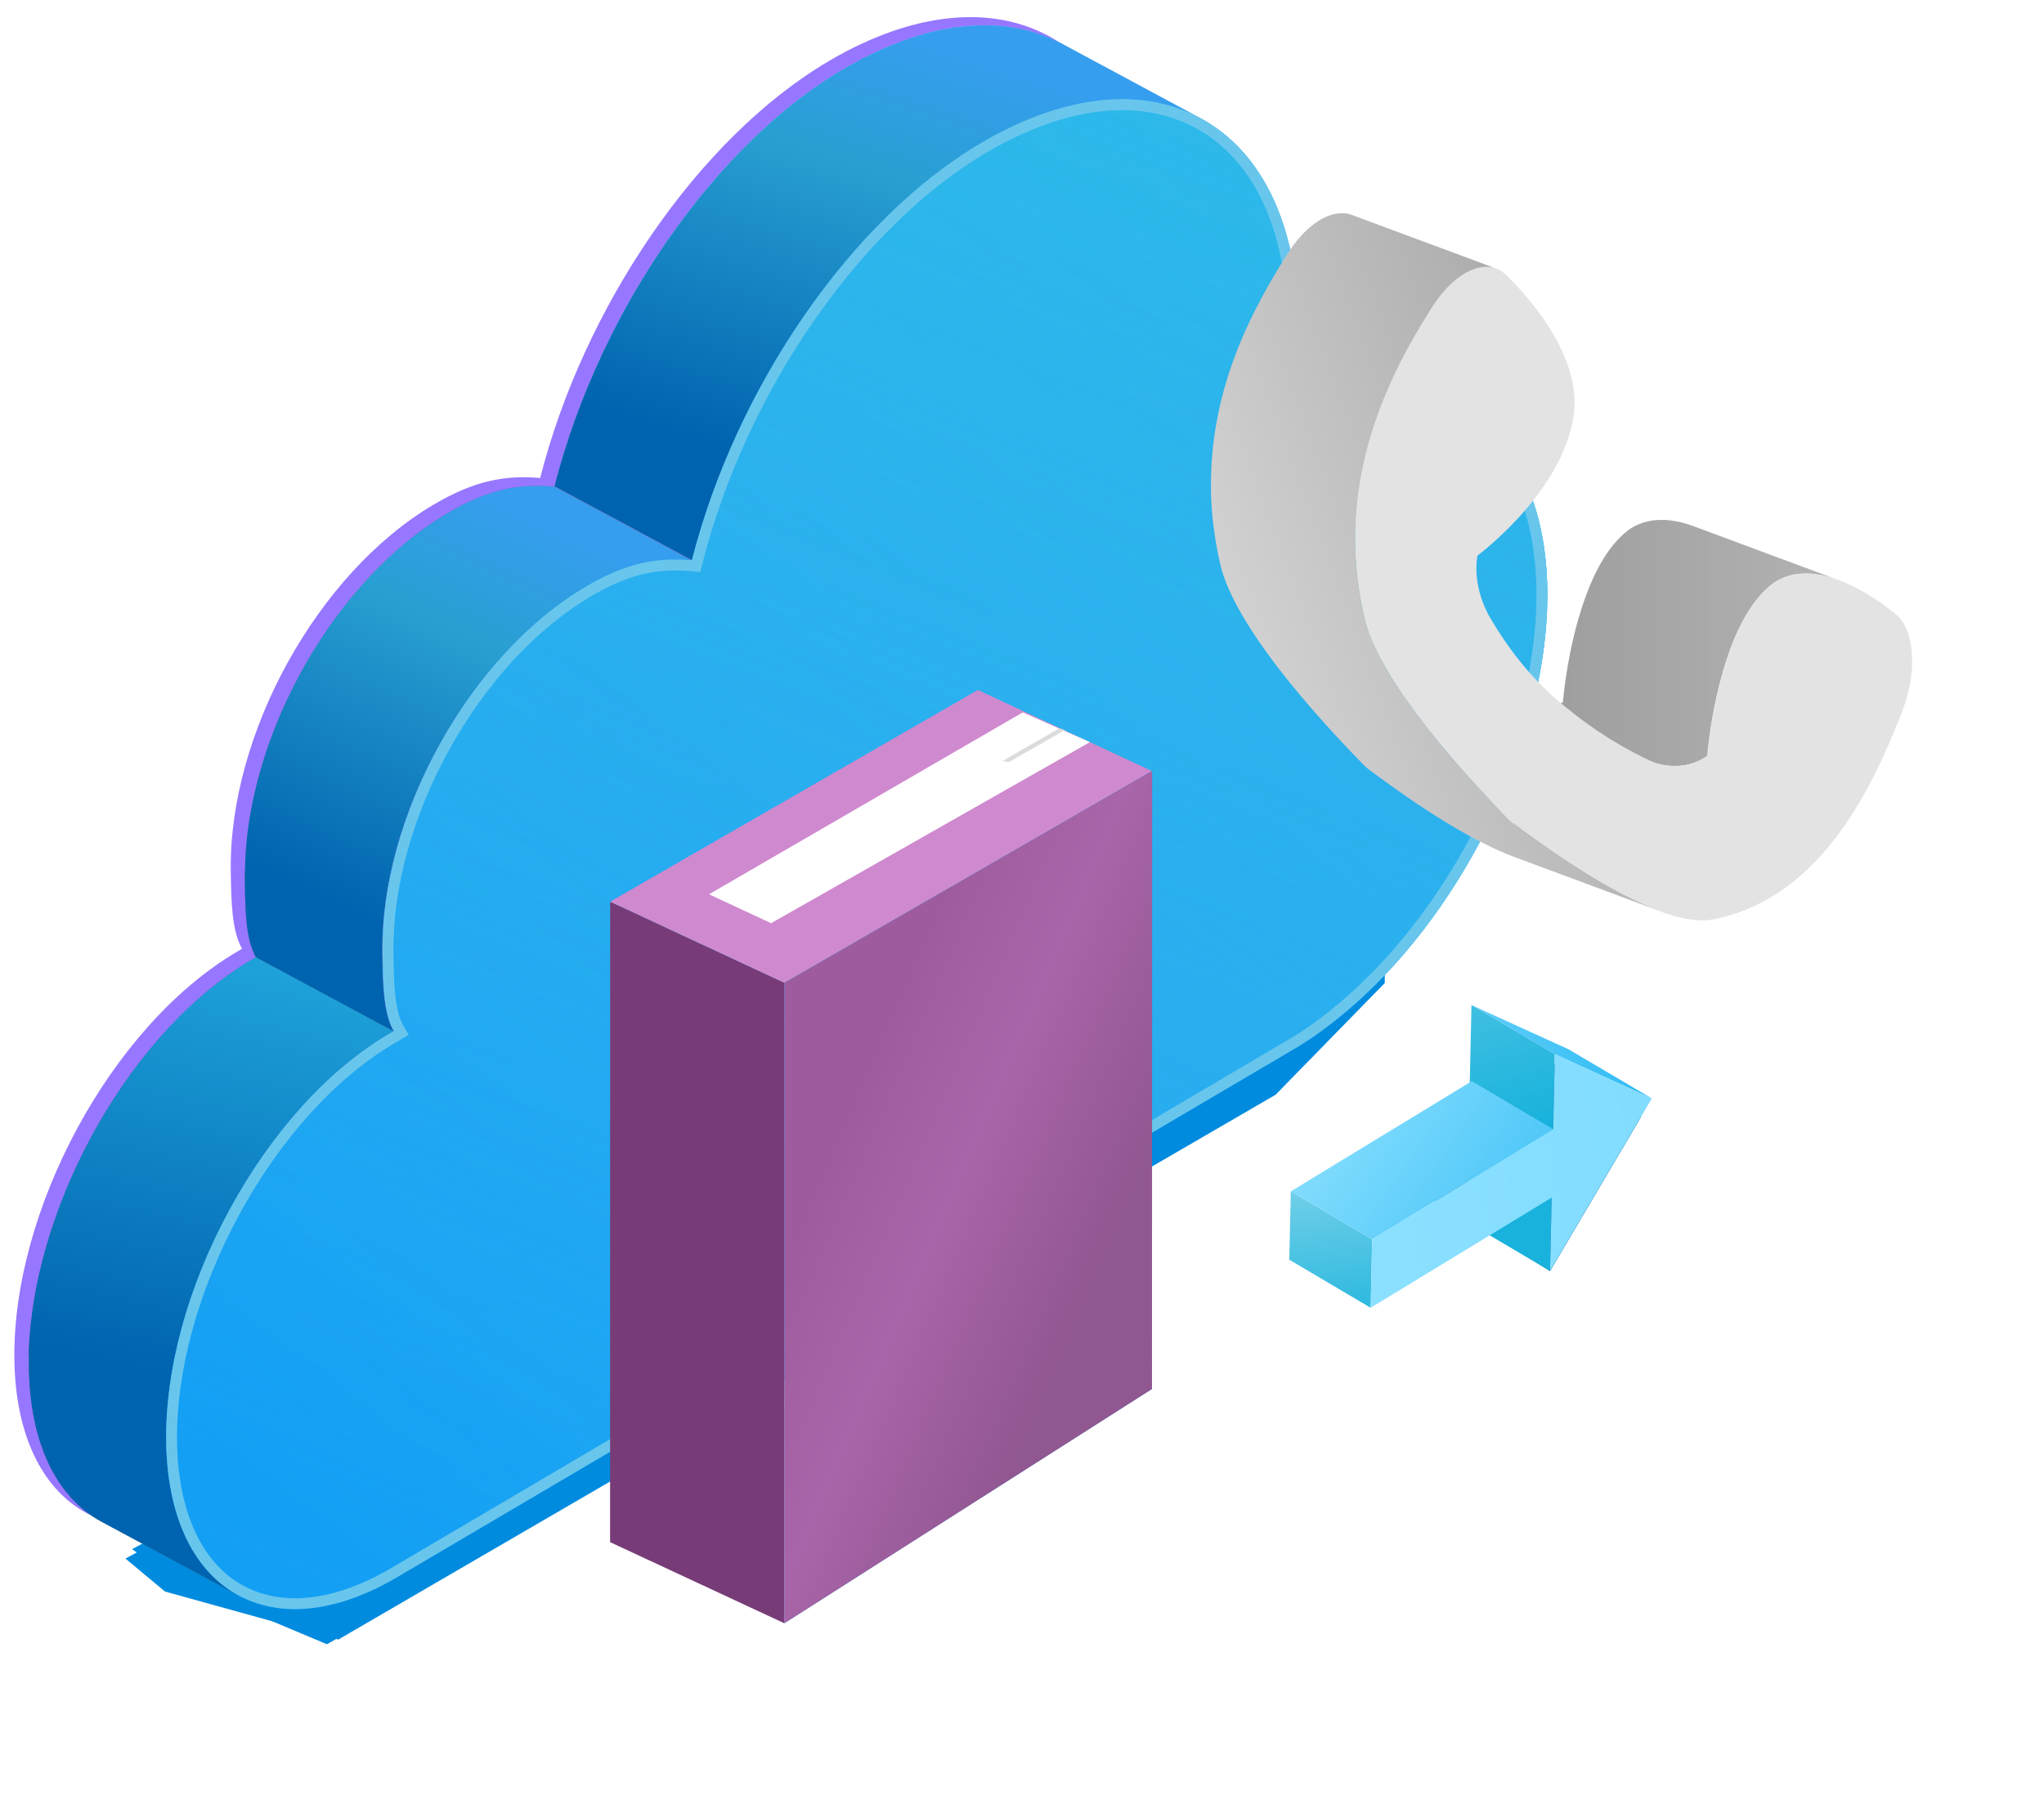 <svg width="181" height="161" viewBox="0 0 181 161" fill="none" xmlns="http://www.w3.org/2000/svg">
<g clip-path="url(#clip0_247_575)">
<rect width="181" height="161" fill="white"/>
<g filter="url(#filter0_d_247_575)">
<path d="M29.955 141.62L112.948 93.356L122.606 83.472V73.588L11.11 134.448L14.612 137.367L29.955 141.62Z" fill="#008BDE"/>
</g>
<g filter="url(#filter1_d_247_575)">
<path d="M28.955 142.037L112.948 93.356L122.606 83.472V73.588L11.694 133.615L15.863 136.533L28.955 142.037Z" fill="#008BDE"/>
</g>
<path d="M73.393 5.409C61.788 12.244 51.66 27.282 47.833 42.336C44.675 42.064 41.98 42.584 38.409 44.687C28.145 50.734 20.257 64.981 20.436 77.145C20.475 79.787 20.514 82.434 21.437 84.028L20.99 84.29C9.833 90.862 1.075 107.227 1.274 120.444C1.473 133.671 10.556 138.99 21.714 132.413L101.153 85.621C102.47 84.844 103.757 83.935 105 82.93C115.745 74.322 123.77 58.346 123.571 44.92C123.347 29.944 112.972 23.795 100.352 31.105C101.197 27.948 101.59 24.528 101.542 21.371C101.275 3.393 88.563 -3.528 73.393 5.409Z" fill="#9777FF"/>
<path d="M128.013 35.996C127.97 35.982 127.921 35.967 127.877 35.953C127.649 35.875 127.416 35.802 127.178 35.739C127.076 35.71 126.974 35.691 126.872 35.666C126.682 35.623 126.498 35.574 126.303 35.54C126.245 35.53 126.187 35.52 126.129 35.511C125.915 35.472 125.696 35.443 125.473 35.414C125.39 35.404 125.308 35.394 125.225 35.384C125.084 35.37 124.943 35.365 124.802 35.355C124.555 35.336 124.302 35.326 124.05 35.326C123.918 35.326 123.787 35.326 123.651 35.326C123.433 35.326 123.214 35.341 122.995 35.355C122.855 35.365 122.714 35.37 122.573 35.384C122.403 35.399 122.233 35.423 122.058 35.443C121.888 35.462 121.723 35.482 121.553 35.506C121.392 35.53 121.232 35.559 121.072 35.589C120.892 35.623 120.712 35.652 120.528 35.695C120.382 35.724 120.241 35.763 120.096 35.797C119.901 35.846 119.707 35.895 119.508 35.948C119.367 35.987 119.231 36.026 119.09 36.069C118.886 36.128 118.682 36.196 118.478 36.264C118.342 36.307 118.211 36.351 118.075 36.4C117.856 36.477 117.638 36.56 117.419 36.647C117.298 36.696 117.176 36.74 117.055 36.788C116.783 36.9 116.511 37.017 116.239 37.143C116.166 37.177 116.098 37.201 116.03 37.235C115.685 37.395 115.34 37.566 114.99 37.745C114.898 37.794 114.801 37.847 114.709 37.896C114.407 38.056 114.101 38.221 113.795 38.396L101.613 31.843C101.72 31.78 101.822 31.722 101.929 31.664C102.128 31.552 102.327 31.45 102.521 31.343C102.613 31.294 102.711 31.241 102.803 31.192C102.827 31.183 102.847 31.168 102.871 31.154C103.187 30.993 103.498 30.838 103.808 30.697C103.823 30.692 103.833 30.687 103.847 30.682C103.92 30.648 103.988 30.619 104.056 30.59C104.284 30.488 104.513 30.381 104.736 30.289C104.78 30.27 104.828 30.255 104.872 30.235C104.994 30.187 105.115 30.138 105.237 30.095C105.377 30.041 105.523 29.978 105.664 29.925C105.742 29.895 105.819 29.871 105.897 29.847C106.033 29.798 106.164 29.755 106.3 29.711C106.402 29.677 106.504 29.638 106.601 29.609C106.708 29.575 106.81 29.551 106.912 29.517C107.053 29.473 107.189 29.434 107.33 29.395C107.403 29.376 107.476 29.352 107.549 29.332C107.675 29.298 107.796 29.274 107.918 29.245C108.064 29.211 108.204 29.177 108.35 29.143C108.404 29.133 108.457 29.113 108.51 29.104C108.642 29.079 108.768 29.06 108.894 29.036C109.054 29.007 109.215 28.977 109.375 28.953C109.424 28.948 109.467 28.934 109.516 28.929C109.637 28.909 109.759 28.905 109.885 28.89C110.055 28.871 110.23 28.846 110.395 28.832C110.439 28.832 110.487 28.822 110.531 28.817C110.628 28.807 110.721 28.812 110.818 28.807C111.036 28.793 111.255 28.783 111.474 28.778C111.532 28.778 111.595 28.769 111.653 28.769C111.726 28.769 111.794 28.778 111.867 28.778C112.12 28.778 112.372 28.793 112.62 28.807C112.698 28.812 112.775 28.807 112.848 28.817C112.911 28.822 112.974 28.832 113.042 28.837C113.125 28.846 113.208 28.856 113.285 28.866C113.509 28.89 113.727 28.924 113.941 28.963C113.999 28.973 114.058 28.982 114.116 28.992C114.14 28.992 114.16 28.997 114.184 29.002C114.354 29.036 114.519 29.079 114.684 29.118C114.786 29.143 114.888 29.162 114.985 29.186C115.223 29.249 115.462 29.327 115.695 29.405C115.738 29.419 115.782 29.429 115.821 29.444C115.821 29.444 115.821 29.444 115.826 29.444C116.01 29.507 116.19 29.585 116.37 29.657C116.462 29.696 116.554 29.726 116.642 29.764C116.914 29.881 117.176 30.012 117.434 30.153L129.616 36.706C129.359 36.565 129.092 36.438 128.824 36.317C128.727 36.273 128.625 36.239 128.528 36.2C128.353 36.128 128.178 36.055 127.999 35.992L128.013 35.996Z" fill="url(#paint0_linear_247_575)"/>
<path d="M84.961 13.885C84.762 14.021 84.563 14.157 84.363 14.293C84.198 14.41 84.033 14.527 83.868 14.648C83.659 14.799 83.45 14.954 83.246 15.11C83.086 15.231 82.93 15.348 82.77 15.469C82.542 15.644 82.318 15.828 82.09 16.008C81.949 16.125 81.803 16.236 81.663 16.358C81.366 16.606 81.07 16.858 80.779 17.111C80.696 17.179 80.618 17.247 80.536 17.32C80.157 17.655 79.783 17.995 79.414 18.345C79.312 18.437 79.215 18.534 79.117 18.631C78.84 18.893 78.568 19.161 78.291 19.433C78.16 19.564 78.029 19.695 77.898 19.831C77.655 20.079 77.417 20.326 77.174 20.579C77.043 20.72 76.907 20.861 76.776 21.002C76.538 21.254 76.305 21.517 76.072 21.774C75.95 21.91 75.829 22.041 75.712 22.177C75.43 22.498 75.159 22.818 74.882 23.149C74.818 23.226 74.75 23.304 74.687 23.382C74.347 23.79 74.012 24.208 73.682 24.63C73.594 24.742 73.512 24.854 73.424 24.965C73.172 25.291 72.919 25.621 72.671 25.951C72.569 26.087 72.467 26.228 72.365 26.369C72.055 26.792 71.744 27.224 71.442 27.656C71.37 27.758 71.302 27.855 71.229 27.957C70.889 28.448 70.558 28.944 70.228 29.449C70.15 29.565 70.078 29.687 70 29.803C69.742 30.202 69.49 30.605 69.242 31.008C69.135 31.178 69.033 31.348 68.931 31.518C68.771 31.785 68.611 32.057 68.45 32.329C68.343 32.509 68.237 32.694 68.135 32.873C67.887 33.306 67.639 33.748 67.401 34.185C67.362 34.258 67.323 34.326 67.284 34.399C67.008 34.909 66.74 35.423 66.478 35.943C66.405 36.084 66.337 36.23 66.264 36.371C66.06 36.774 65.861 37.182 65.667 37.59C65.579 37.77 65.497 37.949 65.409 38.134C65.269 38.43 65.133 38.731 65.001 39.033C64.914 39.227 64.827 39.426 64.739 39.62C64.623 39.883 64.511 40.15 64.399 40.412C64.312 40.621 64.219 40.835 64.132 41.044C64.035 41.282 63.943 41.52 63.845 41.758C63.753 41.986 63.666 42.209 63.578 42.438C63.486 42.681 63.394 42.923 63.301 43.171C63.219 43.395 63.131 43.623 63.054 43.846C62.961 44.099 62.879 44.352 62.791 44.604C62.714 44.823 62.636 45.046 62.563 45.265C62.466 45.551 62.378 45.838 62.286 46.124C62.223 46.319 62.16 46.513 62.102 46.712C61.995 47.052 61.898 47.397 61.8 47.737C61.757 47.883 61.713 48.029 61.669 48.179C61.533 48.66 61.402 49.146 61.281 49.627L49.098 43.074C49.219 42.593 49.351 42.107 49.487 41.627C49.487 41.612 49.492 41.602 49.496 41.588C49.535 41.452 49.579 41.316 49.618 41.18C49.715 40.84 49.817 40.5 49.919 40.16C49.929 40.13 49.934 40.101 49.943 40.072C49.997 39.902 50.05 39.737 50.108 39.567C50.201 39.28 50.288 38.994 50.385 38.712C50.4 38.668 50.41 38.629 50.424 38.586C50.483 38.406 50.55 38.231 50.609 38.051C50.696 37.799 50.784 37.546 50.871 37.294C50.891 37.245 50.905 37.197 50.92 37.148C50.983 36.973 51.051 36.793 51.119 36.618C51.211 36.376 51.298 36.128 51.396 35.885C51.415 35.831 51.434 35.778 51.454 35.725C51.522 35.55 51.595 35.375 51.663 35.205C51.76 34.967 51.852 34.729 51.949 34.491C51.974 34.437 51.993 34.379 52.017 34.321C52.081 34.165 52.149 34.01 52.217 33.855C52.328 33.592 52.44 33.325 52.557 33.063C52.586 32.995 52.615 32.927 52.644 32.859C52.702 32.728 52.761 32.601 52.819 32.47C52.955 32.169 53.091 31.873 53.227 31.572C53.271 31.484 53.309 31.392 53.348 31.299C53.392 31.207 53.441 31.12 53.48 31.027C53.674 30.619 53.873 30.211 54.077 29.808C54.126 29.706 54.174 29.609 54.223 29.507C54.242 29.463 54.266 29.424 54.291 29.381C54.553 28.861 54.82 28.346 55.097 27.836C55.136 27.763 55.175 27.695 55.214 27.622C55.452 27.18 55.699 26.743 55.947 26.311C55.981 26.248 56.015 26.189 56.049 26.126C56.122 26.005 56.195 25.883 56.263 25.762C56.423 25.49 56.579 25.223 56.744 24.956C56.797 24.868 56.846 24.776 56.899 24.689C56.948 24.606 57.001 24.523 57.055 24.441C57.302 24.038 57.555 23.634 57.812 23.236C57.89 23.119 57.963 22.998 58.041 22.881C58.366 22.381 58.701 21.881 59.041 21.39C59.061 21.361 59.08 21.332 59.1 21.303C59.148 21.23 59.202 21.162 59.255 21.089C59.556 20.657 59.867 20.224 60.178 19.802C60.236 19.724 60.29 19.646 60.348 19.569C60.392 19.506 60.44 19.447 60.484 19.389C60.732 19.059 60.984 18.728 61.237 18.403C61.305 18.315 61.373 18.223 61.441 18.136C61.46 18.111 61.48 18.092 61.494 18.068C61.825 17.645 62.16 17.232 62.5 16.824C62.51 16.814 62.514 16.805 62.524 16.795C62.583 16.727 62.641 16.659 62.699 16.591C62.971 16.266 63.248 15.94 63.525 15.624C63.559 15.585 63.593 15.542 63.627 15.503C63.714 15.406 63.797 15.313 63.884 15.221C64.117 14.959 64.351 14.701 64.589 14.449C64.647 14.386 64.705 14.318 64.768 14.25C64.841 14.172 64.914 14.099 64.987 14.021C65.225 13.769 65.468 13.521 65.711 13.273C65.793 13.191 65.871 13.103 65.954 13.021C66.002 12.972 66.051 12.928 66.099 12.88C66.371 12.608 66.643 12.346 66.92 12.078C67.003 12.001 67.081 11.923 67.158 11.845C67.178 11.826 67.197 11.811 67.216 11.792C67.591 11.442 67.965 11.102 68.339 10.767C68.348 10.757 68.358 10.748 68.373 10.738C68.441 10.675 68.513 10.621 68.581 10.558C68.873 10.301 69.169 10.048 69.466 9.805C69.504 9.771 69.543 9.737 69.577 9.708C69.684 9.621 69.786 9.543 69.893 9.455C70.116 9.276 70.345 9.091 70.573 8.916C70.631 8.873 70.69 8.824 70.748 8.775C70.845 8.698 70.947 8.63 71.049 8.552C71.258 8.396 71.462 8.241 71.671 8.09C71.744 8.037 71.817 7.979 71.894 7.925C71.987 7.862 72.079 7.799 72.171 7.736C72.37 7.595 72.569 7.459 72.764 7.328C72.851 7.27 72.934 7.206 73.021 7.153C73.109 7.095 73.196 7.041 73.284 6.988C73.468 6.866 73.657 6.75 73.842 6.633C73.934 6.575 74.027 6.512 74.124 6.453C74.294 6.347 74.469 6.245 74.639 6.143C74.848 6.021 75.052 5.9 75.26 5.788C75.421 5.696 75.581 5.613 75.741 5.526C75.892 5.443 76.047 5.361 76.198 5.278C76.271 5.239 76.339 5.2 76.412 5.161C76.659 5.035 76.902 4.919 77.15 4.802C77.262 4.748 77.369 4.69 77.48 4.642C77.505 4.632 77.529 4.617 77.558 4.603C77.937 4.428 78.316 4.258 78.69 4.102C78.709 4.098 78.724 4.088 78.743 4.083C78.84 4.044 78.938 4.005 79.035 3.966C79.302 3.86 79.564 3.753 79.831 3.656C79.885 3.636 79.943 3.617 79.996 3.597C80.147 3.544 80.298 3.495 80.448 3.442C80.623 3.384 80.798 3.32 80.968 3.262C81.055 3.233 81.148 3.214 81.235 3.184C81.41 3.131 81.58 3.082 81.75 3.034C81.876 3 82.007 2.956 82.134 2.922C82.25 2.893 82.362 2.869 82.474 2.84C82.649 2.796 82.824 2.757 82.998 2.718C83.096 2.699 83.198 2.67 83.295 2.65C83.421 2.626 83.547 2.606 83.674 2.582C83.873 2.543 84.077 2.509 84.276 2.475C84.363 2.461 84.446 2.441 84.533 2.431C84.655 2.412 84.776 2.407 84.898 2.393C85.112 2.363 85.325 2.339 85.539 2.32C85.621 2.31 85.709 2.3 85.791 2.291C85.898 2.281 86 2.286 86.107 2.276C86.355 2.261 86.598 2.252 86.841 2.247C86.933 2.247 87.03 2.237 87.122 2.237C87.273 2.237 87.424 2.237 87.569 2.247C87.632 2.247 87.691 2.247 87.754 2.247C88.036 2.257 88.312 2.271 88.585 2.295C88.638 2.295 88.691 2.31 88.75 2.315C88.842 2.325 88.934 2.334 89.027 2.344C89.289 2.373 89.551 2.412 89.809 2.456C89.896 2.47 89.984 2.485 90.071 2.499C90.12 2.509 90.163 2.514 90.212 2.524C90.391 2.558 90.566 2.606 90.741 2.645C90.872 2.674 91.008 2.704 91.14 2.737C91.387 2.806 91.63 2.878 91.873 2.961C91.965 2.99 92.058 3.014 92.15 3.048C92.16 3.048 92.169 3.053 92.179 3.058C92.398 3.136 92.611 3.228 92.825 3.316C92.932 3.359 93.044 3.398 93.151 3.447C93.476 3.592 93.802 3.748 94.112 3.913L106.295 10.466C105.979 10.296 105.659 10.14 105.333 9.999C105.226 9.951 105.115 9.917 105.008 9.868C104.784 9.776 104.561 9.684 104.333 9.606C104.24 9.572 104.148 9.548 104.056 9.519C103.813 9.441 103.57 9.363 103.322 9.295C103.191 9.261 103.06 9.232 102.924 9.203C102.7 9.149 102.482 9.101 102.253 9.057C102.166 9.043 102.079 9.028 101.991 9.013C101.734 8.97 101.471 8.936 101.209 8.902C101.117 8.892 101.025 8.877 100.932 8.873C100.607 8.843 100.272 8.819 99.936 8.805C99.878 8.805 99.815 8.805 99.752 8.805C99.509 8.8 99.266 8.805 99.023 8.805C98.78 8.805 98.537 8.819 98.29 8.834C98.1 8.843 97.911 8.858 97.722 8.873C97.508 8.892 97.294 8.916 97.08 8.945C96.876 8.97 96.667 8.999 96.459 9.033C96.259 9.062 96.06 9.101 95.856 9.14C95.633 9.183 95.409 9.227 95.181 9.276C95.006 9.315 94.831 9.353 94.656 9.397C94.418 9.455 94.175 9.519 93.933 9.587C93.763 9.635 93.588 9.684 93.418 9.737C93.155 9.815 92.893 9.902 92.631 9.99C92.48 10.038 92.33 10.087 92.179 10.145C91.859 10.262 91.543 10.383 91.217 10.514C91.12 10.553 91.023 10.587 90.926 10.631C90.508 10.806 90.09 10.99 89.668 11.19C89.556 11.243 89.444 11.301 89.338 11.355C89.022 11.505 88.706 11.666 88.39 11.831C88.24 11.908 88.084 11.996 87.934 12.078C87.569 12.278 87.2 12.477 86.831 12.695C86.564 12.851 86.302 13.016 86.034 13.181C85.845 13.298 85.66 13.419 85.476 13.536C85.301 13.647 85.131 13.764 84.956 13.881L84.961 13.885Z" fill="#9CC2D9"/>
<path d="M84.961 13.885C84.762 14.021 84.563 14.157 84.363 14.293C84.198 14.41 84.033 14.527 83.868 14.648C83.659 14.799 83.45 14.954 83.246 15.11C83.086 15.231 82.93 15.348 82.77 15.469C82.542 15.644 82.318 15.828 82.09 16.008C81.949 16.125 81.803 16.236 81.663 16.358C81.366 16.606 81.07 16.858 80.779 17.111C80.696 17.179 80.618 17.247 80.536 17.32C80.157 17.655 79.783 17.995 79.414 18.345C79.312 18.437 79.215 18.534 79.117 18.631C78.84 18.893 78.568 19.161 78.291 19.433C78.16 19.564 78.029 19.695 77.898 19.831C77.655 20.079 77.417 20.326 77.174 20.579C77.043 20.72 76.907 20.861 76.776 21.002C76.538 21.254 76.305 21.517 76.072 21.774C75.95 21.91 75.829 22.041 75.712 22.177C75.43 22.498 75.159 22.818 74.882 23.149C74.818 23.226 74.75 23.304 74.687 23.382C74.347 23.79 74.012 24.208 73.682 24.63C73.594 24.742 73.512 24.854 73.424 24.965C73.172 25.291 72.919 25.621 72.671 25.951C72.569 26.087 72.467 26.228 72.365 26.369C72.055 26.792 71.744 27.224 71.442 27.656C71.37 27.758 71.302 27.855 71.229 27.957C70.889 28.448 70.558 28.944 70.228 29.449C70.15 29.565 70.078 29.687 70 29.803C69.742 30.202 69.49 30.605 69.242 31.008C69.135 31.178 69.033 31.348 68.931 31.518C68.771 31.785 68.611 32.057 68.45 32.329C68.343 32.509 68.237 32.694 68.135 32.873C67.887 33.306 67.639 33.748 67.401 34.185C67.362 34.258 67.323 34.326 67.284 34.399C67.008 34.909 66.74 35.423 66.478 35.943C66.405 36.084 66.337 36.23 66.264 36.371C66.06 36.774 65.861 37.182 65.667 37.59C65.579 37.77 65.497 37.949 65.409 38.134C65.269 38.43 65.133 38.731 65.001 39.033C64.914 39.227 64.827 39.426 64.739 39.62C64.623 39.883 64.511 40.15 64.399 40.412C64.312 40.621 64.219 40.835 64.132 41.044C64.035 41.282 63.943 41.52 63.845 41.758C63.753 41.986 63.666 42.209 63.578 42.438C63.486 42.681 63.394 42.923 63.301 43.171C63.219 43.395 63.131 43.623 63.054 43.846C62.961 44.099 62.879 44.352 62.791 44.604C62.714 44.823 62.636 45.046 62.563 45.265C62.466 45.551 62.378 45.838 62.286 46.124C62.223 46.319 62.16 46.513 62.102 46.712C61.995 47.052 61.898 47.397 61.8 47.737C61.757 47.883 61.713 48.029 61.669 48.179C61.533 48.66 61.402 49.146 61.281 49.627L49.098 43.074C49.219 42.593 49.351 42.107 49.487 41.627C49.487 41.612 49.492 41.602 49.496 41.588C49.535 41.452 49.579 41.316 49.618 41.18C49.715 40.84 49.817 40.5 49.919 40.16C49.929 40.13 49.934 40.101 49.943 40.072C49.997 39.902 50.05 39.737 50.108 39.567C50.201 39.28 50.288 38.994 50.385 38.712C50.4 38.668 50.41 38.629 50.424 38.586C50.483 38.406 50.55 38.231 50.609 38.051C50.696 37.799 50.784 37.546 50.871 37.294C50.891 37.245 50.905 37.197 50.92 37.148C50.983 36.973 51.051 36.793 51.119 36.618C51.211 36.376 51.298 36.128 51.396 35.885C51.415 35.831 51.434 35.778 51.454 35.725C51.522 35.55 51.595 35.375 51.663 35.205C51.76 34.967 51.852 34.729 51.949 34.491C51.974 34.437 51.993 34.379 52.017 34.321C52.081 34.165 52.149 34.01 52.217 33.855C52.328 33.592 52.44 33.325 52.557 33.063C52.586 32.995 52.615 32.927 52.644 32.859C52.702 32.728 52.761 32.601 52.819 32.47C52.955 32.169 53.091 31.873 53.227 31.572C53.271 31.484 53.309 31.392 53.348 31.299C53.392 31.207 53.441 31.12 53.48 31.027C53.674 30.619 53.873 30.211 54.077 29.808C54.126 29.706 54.174 29.609 54.223 29.507C54.242 29.463 54.266 29.424 54.291 29.381C54.553 28.861 54.82 28.346 55.097 27.836C55.136 27.763 55.175 27.695 55.214 27.622C55.452 27.18 55.699 26.743 55.947 26.311C55.981 26.248 56.015 26.189 56.049 26.126C56.122 26.005 56.195 25.883 56.263 25.762C56.423 25.49 56.579 25.223 56.744 24.956C56.797 24.868 56.846 24.776 56.899 24.689C56.948 24.606 57.001 24.523 57.055 24.441C57.302 24.038 57.555 23.634 57.812 23.236C57.89 23.119 57.963 22.998 58.041 22.881C58.366 22.381 58.701 21.881 59.041 21.39C59.061 21.361 59.08 21.332 59.1 21.303C59.148 21.23 59.202 21.162 59.255 21.089C59.556 20.657 59.867 20.224 60.178 19.802C60.236 19.724 60.29 19.646 60.348 19.569C60.392 19.506 60.44 19.447 60.484 19.389C60.732 19.059 60.984 18.728 61.237 18.403C61.305 18.315 61.373 18.223 61.441 18.136C61.46 18.111 61.48 18.092 61.494 18.068C61.825 17.645 62.16 17.232 62.5 16.824C62.51 16.814 62.514 16.805 62.524 16.795C62.583 16.727 62.641 16.659 62.699 16.591C62.971 16.266 63.248 15.94 63.525 15.624C63.559 15.585 63.593 15.542 63.627 15.503C63.714 15.406 63.797 15.313 63.884 15.221C64.117 14.959 64.351 14.701 64.589 14.449C64.647 14.386 64.705 14.318 64.768 14.25C64.841 14.172 64.914 14.099 64.987 14.021C65.225 13.769 65.468 13.521 65.711 13.273C65.793 13.191 65.871 13.103 65.954 13.021C66.002 12.972 66.051 12.928 66.099 12.88C66.371 12.608 66.643 12.346 66.92 12.078C67.003 12.001 67.081 11.923 67.158 11.845C67.178 11.826 67.197 11.811 67.216 11.792C67.591 11.442 67.965 11.102 68.339 10.767C68.348 10.757 68.358 10.748 68.373 10.738C68.441 10.675 68.513 10.621 68.581 10.558C68.873 10.301 69.169 10.048 69.466 9.805C69.504 9.771 69.543 9.737 69.577 9.708C69.684 9.621 69.786 9.543 69.893 9.455C70.116 9.276 70.345 9.091 70.573 8.916C70.631 8.873 70.69 8.824 70.748 8.775C70.845 8.698 70.947 8.63 71.049 8.552C71.258 8.396 71.462 8.241 71.671 8.09C71.744 8.037 71.817 7.979 71.894 7.925C71.987 7.862 72.079 7.799 72.171 7.736C72.37 7.595 72.569 7.459 72.764 7.328C72.851 7.27 72.934 7.206 73.021 7.153C73.109 7.095 73.196 7.041 73.284 6.988C73.468 6.866 73.657 6.75 73.842 6.633C73.934 6.575 74.027 6.512 74.124 6.453C74.294 6.347 74.469 6.245 74.639 6.143C74.848 6.021 75.052 5.9 75.26 5.788C75.421 5.696 75.581 5.613 75.741 5.526C75.892 5.443 76.047 5.361 76.198 5.278C76.271 5.239 76.339 5.2 76.412 5.161C76.659 5.035 76.902 4.919 77.15 4.802C77.262 4.748 77.369 4.69 77.48 4.642C77.505 4.632 77.529 4.617 77.558 4.603C77.937 4.428 78.316 4.258 78.69 4.102C78.709 4.098 78.724 4.088 78.743 4.083C78.84 4.044 78.938 4.005 79.035 3.966C79.302 3.86 79.564 3.753 79.831 3.656C79.885 3.636 79.943 3.617 79.996 3.597C80.147 3.544 80.298 3.495 80.448 3.442C80.623 3.384 80.798 3.32 80.968 3.262C81.055 3.233 81.148 3.214 81.235 3.184C81.41 3.131 81.58 3.082 81.75 3.034C81.876 3 82.007 2.956 82.134 2.922C82.25 2.893 82.362 2.869 82.474 2.84C82.649 2.796 82.824 2.757 82.998 2.718C83.096 2.699 83.198 2.67 83.295 2.65C83.421 2.626 83.547 2.606 83.674 2.582C83.873 2.543 84.077 2.509 84.276 2.475C84.363 2.461 84.446 2.441 84.533 2.431C84.655 2.412 84.776 2.407 84.898 2.393C85.112 2.363 85.325 2.339 85.539 2.32C85.621 2.31 85.709 2.3 85.791 2.291C85.898 2.281 86 2.286 86.107 2.276C86.355 2.261 86.598 2.252 86.841 2.247C86.933 2.247 87.03 2.237 87.122 2.237C87.273 2.237 87.424 2.237 87.569 2.247C87.632 2.247 87.691 2.247 87.754 2.247C88.036 2.257 88.312 2.271 88.585 2.295C88.638 2.295 88.691 2.31 88.75 2.315C88.842 2.325 88.934 2.334 89.027 2.344C89.289 2.373 89.551 2.412 89.809 2.456C89.896 2.47 89.984 2.485 90.071 2.499C90.12 2.509 90.163 2.514 90.212 2.524C90.391 2.558 90.566 2.606 90.741 2.645C90.872 2.674 91.008 2.704 91.14 2.737C91.387 2.806 91.63 2.878 91.873 2.961C91.965 2.99 92.058 3.014 92.15 3.048C92.16 3.048 92.169 3.053 92.179 3.058C92.398 3.136 92.611 3.228 92.825 3.316C92.932 3.359 93.044 3.398 93.151 3.447C93.476 3.592 93.802 3.748 94.112 3.913L106.295 10.466C105.979 10.296 105.659 10.14 105.333 9.999C105.226 9.951 105.115 9.917 105.008 9.868C104.784 9.776 104.561 9.684 104.333 9.606C104.24 9.572 104.148 9.548 104.056 9.519C103.813 9.441 103.57 9.363 103.322 9.295C103.191 9.261 103.06 9.232 102.924 9.203C102.7 9.149 102.482 9.101 102.253 9.057C102.166 9.043 102.079 9.028 101.991 9.013C101.734 8.97 101.471 8.936 101.209 8.902C101.117 8.892 101.025 8.877 100.932 8.873C100.607 8.843 100.272 8.819 99.936 8.805C99.878 8.805 99.815 8.805 99.752 8.805C99.509 8.8 99.266 8.805 99.023 8.805C98.78 8.805 98.537 8.819 98.29 8.834C98.1 8.843 97.911 8.858 97.722 8.873C97.508 8.892 97.294 8.916 97.08 8.945C96.876 8.97 96.667 8.999 96.459 9.033C96.259 9.062 96.06 9.101 95.856 9.14C95.633 9.183 95.409 9.227 95.181 9.276C95.006 9.315 94.831 9.353 94.656 9.397C94.418 9.455 94.175 9.519 93.933 9.587C93.763 9.635 93.588 9.684 93.418 9.737C93.155 9.815 92.893 9.902 92.631 9.99C92.48 10.038 92.33 10.087 92.179 10.145C91.859 10.262 91.543 10.383 91.217 10.514C91.12 10.553 91.023 10.587 90.926 10.631C90.508 10.806 90.09 10.99 89.668 11.19C89.556 11.243 89.444 11.301 89.338 11.355C89.022 11.505 88.706 11.666 88.39 11.831C88.24 11.908 88.084 11.996 87.934 12.078C87.569 12.278 87.2 12.477 86.831 12.695C86.564 12.851 86.302 13.016 86.034 13.181C85.845 13.298 85.66 13.419 85.476 13.536C85.301 13.647 85.131 13.764 84.956 13.881L84.961 13.885Z" fill="url(#paint1_linear_247_575)"/>
<path d="M2.539 120.138C2.539 120.002 2.544 119.862 2.549 119.726C2.549 119.624 2.549 119.526 2.558 119.424C2.563 119.259 2.578 119.094 2.587 118.934C2.597 118.807 2.602 118.676 2.612 118.55C2.612 118.497 2.617 118.443 2.621 118.39C2.641 118.103 2.67 117.817 2.699 117.53C2.704 117.477 2.709 117.423 2.714 117.375C2.714 117.365 2.714 117.36 2.714 117.35C2.753 116.996 2.796 116.636 2.845 116.282C2.845 116.248 2.855 116.218 2.859 116.184C2.874 116.063 2.898 115.942 2.913 115.825C2.942 115.616 2.971 115.407 3.005 115.198C3.015 115.126 3.034 115.053 3.044 114.98C3.068 114.824 3.097 114.669 3.127 114.513C3.151 114.368 3.175 114.227 3.204 114.081C3.224 113.969 3.253 113.858 3.272 113.746C3.306 113.586 3.34 113.425 3.374 113.265C3.399 113.163 3.418 113.061 3.437 112.959C3.471 112.804 3.51 112.653 3.549 112.498C3.588 112.342 3.622 112.182 3.661 112.026C3.675 111.958 3.69 111.89 3.709 111.822C3.763 111.614 3.821 111.405 3.88 111.196C3.913 111.06 3.948 110.929 3.986 110.793C3.996 110.759 4.006 110.725 4.016 110.691C4.118 110.321 4.229 109.952 4.341 109.583C4.341 109.583 4.341 109.578 4.341 109.573C4.351 109.549 4.356 109.52 4.365 109.496C4.467 109.161 4.574 108.825 4.691 108.495C4.705 108.451 4.725 108.408 4.739 108.359C4.783 108.238 4.827 108.116 4.866 107.995C4.929 107.81 4.992 107.63 5.055 107.446C5.089 107.349 5.128 107.252 5.162 107.154C5.215 107.014 5.264 106.878 5.317 106.737C5.361 106.625 5.4 106.513 5.444 106.401C5.507 106.241 5.575 106.076 5.638 105.916C5.686 105.789 5.74 105.663 5.788 105.537C5.813 105.483 5.832 105.425 5.856 105.372C5.968 105.1 6.09 104.828 6.206 104.556C6.235 104.488 6.265 104.42 6.294 104.347C6.299 104.337 6.303 104.322 6.308 104.313C6.478 103.929 6.648 103.55 6.828 103.171C6.833 103.162 6.838 103.152 6.843 103.137C7.051 102.695 7.27 102.253 7.489 101.816C7.489 101.806 7.498 101.797 7.503 101.787C7.552 101.69 7.605 101.593 7.659 101.491C7.829 101.16 7.999 100.835 8.174 100.509C8.261 100.349 8.348 100.194 8.441 100.038C8.591 99.766 8.742 99.499 8.897 99.232C8.922 99.188 8.946 99.139 8.975 99.096C9.111 98.858 9.252 98.625 9.398 98.391C9.417 98.358 9.441 98.323 9.466 98.285C9.587 98.09 9.708 97.896 9.83 97.702C9.956 97.503 10.078 97.303 10.209 97.109C10.335 96.915 10.461 96.725 10.592 96.536C10.699 96.38 10.801 96.215 10.908 96.06C10.928 96.031 10.952 95.997 10.976 95.968C11.243 95.584 11.515 95.2 11.792 94.826C11.812 94.802 11.831 94.773 11.851 94.748C11.851 94.748 11.851 94.743 11.855 94.739C11.894 94.69 11.928 94.641 11.967 94.593C12.186 94.302 12.404 94.01 12.633 93.723C12.642 93.709 12.652 93.699 12.667 93.685C12.754 93.573 12.841 93.471 12.929 93.359C13.094 93.155 13.254 92.951 13.42 92.752C13.444 92.723 13.468 92.694 13.492 92.669C13.595 92.548 13.697 92.431 13.799 92.31C13.934 92.15 14.07 91.989 14.207 91.834C14.245 91.79 14.289 91.746 14.328 91.703C14.449 91.567 14.571 91.436 14.692 91.304C14.804 91.178 14.916 91.052 15.032 90.93C15.086 90.872 15.144 90.819 15.197 90.76C15.324 90.624 15.455 90.493 15.586 90.357C15.683 90.255 15.78 90.148 15.882 90.051C15.95 89.983 16.023 89.915 16.091 89.847C16.227 89.716 16.358 89.585 16.494 89.454C16.582 89.371 16.664 89.284 16.752 89.201C16.834 89.123 16.922 89.046 17.009 88.968C17.145 88.842 17.276 88.72 17.412 88.599C17.485 88.531 17.558 88.463 17.636 88.395C17.743 88.302 17.85 88.215 17.956 88.123C18.083 88.016 18.209 87.904 18.34 87.797C18.398 87.749 18.452 87.7 18.51 87.652C18.651 87.535 18.797 87.423 18.938 87.312C19.049 87.224 19.161 87.132 19.273 87.044C19.307 87.02 19.341 86.991 19.375 86.962C19.618 86.777 19.861 86.597 20.108 86.423C20.142 86.398 20.176 86.374 20.21 86.35C20.21 86.35 20.22 86.345 20.225 86.34C20.502 86.146 20.779 85.951 21.055 85.767C21.09 85.748 21.119 85.728 21.153 85.704C21.245 85.645 21.332 85.587 21.425 85.529C21.575 85.432 21.726 85.335 21.877 85.242C22.003 85.165 22.134 85.087 22.26 85.009L22.707 84.747L34.89 91.3L34.443 91.562C34.161 91.727 33.879 91.907 33.602 92.082C33.51 92.14 33.423 92.193 33.33 92.252C33.015 92.46 32.699 92.674 32.388 92.893C32.354 92.917 32.325 92.941 32.291 92.966C32.009 93.17 31.732 93.374 31.455 93.587C31.344 93.675 31.232 93.762 31.12 93.855C30.921 94.015 30.722 94.175 30.523 94.34C30.396 94.447 30.27 94.554 30.139 94.666C29.959 94.821 29.775 94.981 29.6 95.142C29.464 95.263 29.328 95.385 29.197 95.511C29.022 95.671 28.852 95.832 28.682 95.997C28.546 96.128 28.415 96.259 28.279 96.39C28.109 96.56 27.939 96.73 27.773 96.905C27.642 97.036 27.516 97.167 27.39 97.303C27.22 97.483 27.05 97.668 26.884 97.852C26.763 97.984 26.642 98.115 26.525 98.251C26.345 98.45 26.171 98.654 25.996 98.863C25.894 98.984 25.787 99.101 25.685 99.227C25.495 99.455 25.311 99.684 25.126 99.917C25.039 100.024 24.951 100.13 24.864 100.242C24.631 100.538 24.402 100.84 24.174 101.141C24.135 101.194 24.096 101.243 24.053 101.296C24.033 101.325 24.014 101.35 23.994 101.379C23.717 101.753 23.445 102.137 23.173 102.525C23.042 102.715 22.916 102.904 22.79 103.094C22.663 103.283 22.532 103.472 22.406 103.667C22.28 103.861 22.153 104.06 22.032 104.254C21.91 104.449 21.784 104.643 21.663 104.842C21.473 105.153 21.284 105.469 21.099 105.785C20.944 106.052 20.793 106.324 20.638 106.596C20.55 106.751 20.458 106.907 20.375 107.067C20.196 107.392 20.026 107.723 19.856 108.053C19.802 108.16 19.744 108.262 19.691 108.369C19.467 108.806 19.253 109.248 19.044 109.69C18.855 110.088 18.671 110.491 18.496 110.895C18.462 110.968 18.433 111.04 18.403 111.113C18.262 111.439 18.127 111.764 17.991 112.09C17.937 112.216 17.889 112.342 17.84 112.468C17.733 112.74 17.626 113.013 17.519 113.289C17.466 113.43 17.412 113.566 17.364 113.707C17.262 113.984 17.16 114.266 17.063 114.547C17.019 114.669 16.975 114.79 16.936 114.912C16.81 115.291 16.684 115.665 16.567 116.044C16.558 116.073 16.548 116.097 16.543 116.126C16.417 116.529 16.3 116.937 16.188 117.345C16.149 117.481 16.116 117.613 16.081 117.749C16.009 118.025 15.936 118.302 15.868 118.579C15.829 118.735 15.79 118.895 15.756 119.05C15.698 119.308 15.635 119.56 15.581 119.818C15.547 119.978 15.513 120.138 15.479 120.299C15.426 120.556 15.377 120.809 15.333 121.061C15.304 121.217 15.275 121.372 15.251 121.528C15.202 121.809 15.159 122.091 15.12 122.368C15.1 122.489 15.081 122.611 15.066 122.732C15.013 123.131 14.964 123.529 14.921 123.922C14.916 123.976 14.911 124.029 14.906 124.083C14.872 124.423 14.843 124.763 14.819 125.098C14.809 125.229 14.804 125.355 14.794 125.487C14.78 125.749 14.765 126.016 14.755 126.278C14.755 126.419 14.746 126.555 14.746 126.696C14.741 127.046 14.736 127.396 14.741 127.74C14.746 128.124 14.76 128.503 14.784 128.872C14.784 128.916 14.784 128.964 14.789 129.008C14.814 129.382 14.843 129.751 14.882 130.116C14.896 130.232 14.911 130.349 14.925 130.465C14.955 130.708 14.984 130.951 15.023 131.189C15.047 131.34 15.071 131.486 15.095 131.631C15.129 131.835 15.168 132.039 15.207 132.238C15.241 132.399 15.275 132.554 15.309 132.71C15.348 132.889 15.392 133.069 15.44 133.244C15.489 133.433 15.542 133.618 15.596 133.803C15.639 133.958 15.688 134.109 15.732 134.259C15.805 134.483 15.882 134.701 15.96 134.915C16.004 135.036 16.047 135.163 16.096 135.279C16.242 135.644 16.392 135.998 16.562 136.338C16.694 136.605 16.829 136.863 16.97 137.11C17 137.164 17.034 137.212 17.063 137.266C17.179 137.465 17.296 137.659 17.422 137.844C17.466 137.907 17.51 137.97 17.553 138.033C17.665 138.194 17.782 138.354 17.898 138.509C17.952 138.577 18.005 138.645 18.058 138.713C18.185 138.869 18.311 139.019 18.442 139.165C18.486 139.214 18.53 139.267 18.573 139.316C18.748 139.505 18.928 139.685 19.117 139.86C19.156 139.894 19.195 139.928 19.239 139.967C19.389 140.103 19.54 140.234 19.7 140.355C19.764 140.409 19.831 140.457 19.895 140.506C20.035 140.613 20.186 140.72 20.332 140.817C20.395 140.86 20.458 140.904 20.521 140.943C20.73 141.079 20.944 141.205 21.162 141.322L8.98 134.769C8.761 134.653 8.548 134.521 8.339 134.39C8.276 134.351 8.212 134.308 8.149 134.264C7.999 134.162 7.853 134.06 7.712 133.953C7.649 133.905 7.581 133.856 7.518 133.803C7.362 133.676 7.207 133.545 7.056 133.409C7.017 133.375 6.979 133.341 6.94 133.307C6.755 133.132 6.575 132.952 6.396 132.763C6.352 132.714 6.308 132.661 6.265 132.612C6.133 132.467 6.007 132.316 5.881 132.161C5.827 132.093 5.774 132.025 5.72 131.957C5.604 131.801 5.487 131.646 5.376 131.481C5.332 131.418 5.288 131.354 5.244 131.291C5.225 131.267 5.21 131.243 5.191 131.213C5.084 131.053 4.987 130.883 4.885 130.713C4.856 130.66 4.822 130.611 4.788 130.558C4.652 130.32 4.521 130.072 4.394 129.815C4.394 129.805 4.385 129.795 4.38 129.785C4.215 129.445 4.059 129.091 3.913 128.726C3.899 128.697 3.884 128.668 3.875 128.634C3.841 128.547 3.811 128.45 3.777 128.357C3.7 128.144 3.622 127.925 3.549 127.706C3.53 127.648 3.51 127.595 3.491 127.536C3.462 127.444 3.437 127.342 3.413 127.25C3.36 127.065 3.306 126.881 3.258 126.691C3.238 126.618 3.214 126.55 3.199 126.473C3.175 126.371 3.156 126.259 3.131 126.157C3.097 126.001 3.063 125.846 3.029 125.691C3.015 125.618 2.995 125.55 2.981 125.477C2.957 125.351 2.937 125.214 2.913 125.083C2.889 124.938 2.859 124.792 2.84 124.641C2.83 124.583 2.821 124.53 2.811 124.471C2.787 124.292 2.767 124.102 2.743 123.918C2.728 123.801 2.714 123.684 2.699 123.563C2.699 123.534 2.689 123.505 2.689 123.476C2.655 123.15 2.631 122.82 2.607 122.48C2.607 122.475 2.607 122.465 2.607 122.455C2.607 122.412 2.607 122.368 2.602 122.319C2.587 122.038 2.573 121.756 2.563 121.469C2.563 121.377 2.563 121.285 2.558 121.188C2.558 120.945 2.558 120.697 2.558 120.449C2.558 120.347 2.563 120.245 2.568 120.143L2.539 120.138Z" fill="#5A707D"/>
<path d="M2.539 120.138C2.539 120.002 2.544 119.862 2.549 119.726C2.549 119.624 2.549 119.526 2.558 119.424C2.563 119.259 2.578 119.094 2.587 118.934C2.597 118.807 2.602 118.676 2.612 118.55C2.612 118.497 2.617 118.443 2.621 118.39C2.641 118.103 2.67 117.817 2.699 117.53C2.704 117.477 2.709 117.423 2.714 117.375C2.714 117.365 2.714 117.36 2.714 117.35C2.753 116.996 2.796 116.636 2.845 116.282C2.845 116.248 2.855 116.218 2.859 116.184C2.874 116.063 2.898 115.942 2.913 115.825C2.942 115.616 2.971 115.407 3.005 115.198C3.015 115.126 3.034 115.053 3.044 114.98C3.068 114.824 3.097 114.669 3.127 114.513C3.151 114.368 3.175 114.227 3.204 114.081C3.224 113.969 3.253 113.858 3.272 113.746C3.306 113.586 3.34 113.425 3.374 113.265C3.399 113.163 3.418 113.061 3.437 112.959C3.471 112.804 3.51 112.653 3.549 112.498C3.588 112.342 3.622 112.182 3.661 112.026C3.675 111.958 3.69 111.89 3.709 111.822C3.763 111.614 3.821 111.405 3.88 111.196C3.913 111.06 3.948 110.929 3.986 110.793C3.996 110.759 4.006 110.725 4.016 110.691C4.118 110.321 4.229 109.952 4.341 109.583C4.341 109.583 4.341 109.578 4.341 109.573C4.351 109.549 4.356 109.52 4.365 109.496C4.467 109.161 4.574 108.825 4.691 108.495C4.705 108.451 4.725 108.408 4.739 108.359C4.783 108.238 4.827 108.116 4.866 107.995C4.929 107.81 4.992 107.63 5.055 107.446C5.089 107.349 5.128 107.252 5.162 107.154C5.215 107.014 5.264 106.878 5.317 106.737C5.361 106.625 5.4 106.513 5.444 106.401C5.507 106.241 5.575 106.076 5.638 105.916C5.686 105.789 5.74 105.663 5.788 105.537C5.813 105.483 5.832 105.425 5.856 105.372C5.968 105.1 6.09 104.828 6.206 104.556C6.235 104.488 6.265 104.42 6.294 104.347C6.299 104.337 6.303 104.322 6.308 104.313C6.478 103.929 6.648 103.55 6.828 103.171C6.833 103.162 6.838 103.152 6.843 103.137C7.051 102.695 7.27 102.253 7.489 101.816C7.489 101.806 7.498 101.797 7.503 101.787C7.552 101.69 7.605 101.593 7.659 101.491C7.829 101.16 7.999 100.835 8.174 100.509C8.261 100.349 8.348 100.194 8.441 100.038C8.591 99.766 8.742 99.499 8.897 99.232C8.922 99.188 8.946 99.139 8.975 99.096C9.111 98.858 9.252 98.625 9.398 98.391C9.417 98.358 9.441 98.323 9.466 98.285C9.587 98.09 9.708 97.896 9.83 97.702C9.956 97.503 10.078 97.303 10.209 97.109C10.335 96.915 10.461 96.725 10.592 96.536C10.699 96.38 10.801 96.215 10.908 96.06C10.928 96.031 10.952 95.997 10.976 95.968C11.243 95.584 11.515 95.2 11.792 94.826C11.812 94.802 11.831 94.773 11.851 94.748C11.851 94.748 11.851 94.743 11.855 94.739C11.894 94.69 11.928 94.641 11.967 94.593C12.186 94.302 12.404 94.01 12.633 93.723C12.642 93.709 12.652 93.699 12.667 93.685C12.754 93.573 12.841 93.471 12.929 93.359C13.094 93.155 13.254 92.951 13.42 92.752C13.444 92.723 13.468 92.694 13.492 92.669C13.595 92.548 13.697 92.431 13.799 92.31C13.934 92.15 14.07 91.989 14.207 91.834C14.245 91.79 14.289 91.746 14.328 91.703C14.449 91.567 14.571 91.436 14.692 91.304C14.804 91.178 14.916 91.052 15.032 90.93C15.086 90.872 15.144 90.819 15.197 90.76C15.324 90.624 15.455 90.493 15.586 90.357C15.683 90.255 15.78 90.148 15.882 90.051C15.95 89.983 16.023 89.915 16.091 89.847C16.227 89.716 16.358 89.585 16.494 89.454C16.582 89.371 16.664 89.284 16.752 89.201C16.834 89.123 16.922 89.046 17.009 88.968C17.145 88.842 17.276 88.72 17.412 88.599C17.485 88.531 17.558 88.463 17.636 88.395C17.743 88.302 17.85 88.215 17.956 88.123C18.083 88.016 18.209 87.904 18.34 87.797C18.398 87.749 18.452 87.7 18.51 87.652C18.651 87.535 18.797 87.423 18.938 87.312C19.049 87.224 19.161 87.132 19.273 87.044C19.307 87.02 19.341 86.991 19.375 86.962C19.618 86.777 19.861 86.597 20.108 86.423C20.142 86.398 20.176 86.374 20.21 86.35C20.21 86.35 20.22 86.345 20.225 86.34C20.502 86.146 20.779 85.951 21.055 85.767C21.09 85.748 21.119 85.728 21.153 85.704C21.245 85.645 21.332 85.587 21.425 85.529C21.575 85.432 21.726 85.335 21.877 85.242C22.003 85.165 22.134 85.087 22.26 85.009L22.707 84.747L34.89 91.3L34.443 91.562C34.161 91.727 33.879 91.907 33.602 92.082C33.51 92.14 33.423 92.193 33.33 92.252C33.015 92.46 32.699 92.674 32.388 92.893C32.354 92.917 32.325 92.941 32.291 92.966C32.009 93.17 31.732 93.374 31.455 93.587C31.344 93.675 31.232 93.762 31.12 93.855C30.921 94.015 30.722 94.175 30.523 94.34C30.396 94.447 30.27 94.554 30.139 94.666C29.959 94.821 29.775 94.981 29.6 95.142C29.464 95.263 29.328 95.385 29.197 95.511C29.022 95.671 28.852 95.832 28.682 95.997C28.546 96.128 28.415 96.259 28.279 96.39C28.109 96.56 27.939 96.73 27.773 96.905C27.642 97.036 27.516 97.167 27.39 97.303C27.22 97.483 27.05 97.668 26.884 97.852C26.763 97.984 26.642 98.115 26.525 98.251C26.345 98.45 26.171 98.654 25.996 98.863C25.894 98.984 25.787 99.101 25.685 99.227C25.495 99.455 25.311 99.684 25.126 99.917C25.039 100.024 24.951 100.13 24.864 100.242C24.631 100.538 24.402 100.84 24.174 101.141C24.135 101.194 24.096 101.243 24.053 101.296C24.033 101.325 24.014 101.35 23.994 101.379C23.717 101.753 23.445 102.137 23.173 102.525C23.042 102.715 22.916 102.904 22.79 103.094C22.663 103.283 22.532 103.472 22.406 103.667C22.28 103.861 22.153 104.06 22.032 104.254C21.91 104.449 21.784 104.643 21.663 104.842C21.473 105.153 21.284 105.469 21.099 105.785C20.944 106.052 20.793 106.324 20.638 106.596C20.55 106.751 20.458 106.907 20.375 107.067C20.196 107.392 20.026 107.723 19.856 108.053C19.802 108.16 19.744 108.262 19.691 108.369C19.467 108.806 19.253 109.248 19.044 109.69C18.855 110.088 18.671 110.491 18.496 110.895C18.462 110.968 18.433 111.04 18.403 111.113C18.262 111.439 18.127 111.764 17.991 112.09C17.937 112.216 17.889 112.342 17.84 112.468C17.733 112.74 17.626 113.013 17.519 113.289C17.466 113.43 17.412 113.566 17.364 113.707C17.262 113.984 17.16 114.266 17.063 114.547C17.019 114.669 16.975 114.79 16.936 114.912C16.81 115.291 16.684 115.665 16.567 116.044C16.558 116.073 16.548 116.097 16.543 116.126C16.417 116.529 16.3 116.937 16.188 117.345C16.149 117.481 16.116 117.613 16.081 117.749C16.009 118.025 15.936 118.302 15.868 118.579C15.829 118.735 15.79 118.895 15.756 119.05C15.698 119.308 15.635 119.56 15.581 119.818C15.547 119.978 15.513 120.138 15.479 120.299C15.426 120.556 15.377 120.809 15.333 121.061C15.304 121.217 15.275 121.372 15.251 121.528C15.202 121.809 15.159 122.091 15.12 122.368C15.1 122.489 15.081 122.611 15.066 122.732C15.013 123.131 14.964 123.529 14.921 123.922C14.916 123.976 14.911 124.029 14.906 124.083C14.872 124.423 14.843 124.763 14.819 125.098C14.809 125.229 14.804 125.355 14.794 125.487C14.78 125.749 14.765 126.016 14.755 126.278C14.755 126.419 14.746 126.555 14.746 126.696C14.741 127.046 14.736 127.396 14.741 127.74C14.746 128.124 14.76 128.503 14.784 128.872C14.784 128.916 14.784 128.964 14.789 129.008C14.814 129.382 14.843 129.751 14.882 130.116C14.896 130.232 14.911 130.349 14.925 130.465C14.955 130.708 14.984 130.951 15.023 131.189C15.047 131.34 15.071 131.486 15.095 131.631C15.129 131.835 15.168 132.039 15.207 132.238C15.241 132.399 15.275 132.554 15.309 132.71C15.348 132.889 15.392 133.069 15.44 133.244C15.489 133.433 15.542 133.618 15.596 133.803C15.639 133.958 15.688 134.109 15.732 134.259C15.805 134.483 15.882 134.701 15.96 134.915C16.004 135.036 16.047 135.163 16.096 135.279C16.242 135.644 16.392 135.998 16.562 136.338C16.694 136.605 16.829 136.863 16.97 137.11C17 137.164 17.034 137.212 17.063 137.266C17.179 137.465 17.296 137.659 17.422 137.844C17.466 137.907 17.51 137.97 17.553 138.033C17.665 138.194 17.782 138.354 17.898 138.509C17.952 138.577 18.005 138.645 18.058 138.713C18.185 138.869 18.311 139.019 18.442 139.165C18.486 139.214 18.53 139.267 18.573 139.316C18.748 139.505 18.928 139.685 19.117 139.86C19.156 139.894 19.195 139.928 19.239 139.967C19.389 140.103 19.54 140.234 19.7 140.355C19.764 140.409 19.831 140.457 19.895 140.506C20.035 140.613 20.186 140.72 20.332 140.817C20.395 140.86 20.458 140.904 20.521 140.943C20.73 141.079 20.944 141.205 21.162 141.322L8.98 134.769C8.761 134.653 8.548 134.521 8.339 134.39C8.276 134.351 8.212 134.308 8.149 134.264C7.999 134.162 7.853 134.06 7.712 133.953C7.649 133.905 7.581 133.856 7.518 133.803C7.362 133.676 7.207 133.545 7.056 133.409C7.017 133.375 6.979 133.341 6.94 133.307C6.755 133.132 6.575 132.952 6.396 132.763C6.352 132.714 6.308 132.661 6.265 132.612C6.133 132.467 6.007 132.316 5.881 132.161C5.827 132.093 5.774 132.025 5.72 131.957C5.604 131.801 5.487 131.646 5.376 131.481C5.332 131.418 5.288 131.354 5.244 131.291C5.225 131.267 5.21 131.243 5.191 131.213C5.084 131.053 4.987 130.883 4.885 130.713C4.856 130.66 4.822 130.611 4.788 130.558C4.652 130.32 4.521 130.072 4.394 129.815C4.394 129.805 4.385 129.795 4.38 129.785C4.215 129.445 4.059 129.091 3.913 128.726C3.899 128.697 3.884 128.668 3.875 128.634C3.841 128.547 3.811 128.45 3.777 128.357C3.7 128.144 3.622 127.925 3.549 127.706C3.53 127.648 3.51 127.595 3.491 127.536C3.462 127.444 3.437 127.342 3.413 127.25C3.36 127.065 3.306 126.881 3.258 126.691C3.238 126.618 3.214 126.55 3.199 126.473C3.175 126.371 3.156 126.259 3.131 126.157C3.097 126.001 3.063 125.846 3.029 125.691C3.015 125.618 2.995 125.55 2.981 125.477C2.957 125.351 2.937 125.214 2.913 125.083C2.889 124.938 2.859 124.792 2.84 124.641C2.83 124.583 2.821 124.53 2.811 124.471C2.787 124.292 2.767 124.102 2.743 123.918C2.728 123.801 2.714 123.684 2.699 123.563C2.699 123.534 2.689 123.505 2.689 123.476C2.655 123.15 2.631 122.82 2.607 122.48C2.607 122.475 2.607 122.465 2.607 122.455C2.607 122.412 2.607 122.368 2.602 122.319C2.587 122.038 2.573 121.756 2.563 121.469C2.563 121.377 2.563 121.285 2.558 121.188C2.558 120.945 2.558 120.697 2.558 120.449C2.558 120.347 2.563 120.245 2.568 120.143L2.539 120.138Z" fill="url(#paint2_linear_247_575)"/>
<path d="M21.697 77.193C21.697 77.106 21.701 77.013 21.701 76.926C21.701 76.795 21.706 76.664 21.711 76.533C21.711 76.436 21.711 76.343 21.721 76.246C21.726 76.105 21.735 75.964 21.745 75.823C21.75 75.702 21.76 75.581 21.765 75.454C21.765 75.401 21.769 75.347 21.774 75.294C21.794 75.066 21.813 74.832 21.837 74.604C21.842 74.531 21.852 74.459 21.857 74.386C21.857 74.371 21.857 74.356 21.857 74.342C21.891 74.021 21.93 73.696 21.973 73.375C21.973 73.351 21.983 73.327 21.983 73.307C21.998 73.21 22.012 73.113 22.027 73.011C22.056 72.807 22.085 72.608 22.119 72.404C22.129 72.341 22.143 72.282 22.153 72.219C22.177 72.083 22.202 71.952 22.226 71.816C22.25 71.68 22.274 71.549 22.299 71.413C22.318 71.311 22.343 71.214 22.362 71.112C22.391 70.971 22.42 70.83 22.449 70.694C22.469 70.602 22.488 70.509 22.508 70.422C22.542 70.276 22.576 70.13 22.61 69.985C22.639 69.854 22.673 69.722 22.702 69.591C22.717 69.538 22.726 69.48 22.741 69.426C22.794 69.207 22.857 68.994 22.916 68.775C22.94 68.683 22.964 68.586 22.993 68.493C22.998 68.474 23.003 68.455 23.008 68.435C23.1 68.115 23.193 67.794 23.29 67.473C23.295 67.454 23.304 67.435 23.309 67.41C23.334 67.323 23.363 67.24 23.392 67.153C23.46 66.944 23.523 66.73 23.596 66.521C23.62 66.453 23.644 66.39 23.664 66.322C23.703 66.21 23.741 66.094 23.78 65.982C23.824 65.861 23.863 65.734 23.912 65.613C23.96 65.487 24.009 65.356 24.057 65.229C24.101 65.118 24.14 65.006 24.183 64.894C24.208 64.831 24.227 64.773 24.252 64.71C24.344 64.467 24.446 64.224 24.543 63.981C24.562 63.932 24.582 63.889 24.601 63.84C24.601 63.83 24.606 63.821 24.611 63.811C24.732 63.515 24.864 63.213 24.99 62.917C25.004 62.878 25.024 62.844 25.038 62.81C25.102 62.674 25.165 62.538 25.228 62.397C25.306 62.232 25.378 62.062 25.456 61.897C25.48 61.844 25.51 61.795 25.534 61.742C25.631 61.542 25.728 61.343 25.825 61.144C25.889 61.013 25.952 60.877 26.02 60.746C26.039 60.707 26.063 60.663 26.083 60.624C26.292 60.221 26.5 59.818 26.724 59.42C26.734 59.4 26.743 59.386 26.753 59.366C26.981 58.949 27.219 58.541 27.462 58.133C27.482 58.099 27.501 58.06 27.526 58.026C27.623 57.865 27.72 57.705 27.817 57.55C27.841 57.516 27.866 57.482 27.885 57.443C28.23 56.894 28.584 56.35 28.949 55.816C28.983 55.767 29.012 55.718 29.041 55.675C29.094 55.592 29.158 55.514 29.211 55.437C29.357 55.233 29.503 55.029 29.648 54.825C29.711 54.737 29.77 54.65 29.838 54.562C29.891 54.489 29.945 54.421 30.003 54.349C30.114 54.198 30.231 54.047 30.343 53.902C30.416 53.809 30.484 53.717 30.552 53.625C30.615 53.542 30.678 53.464 30.746 53.387C30.853 53.251 30.965 53.115 31.071 52.983C31.135 52.906 31.198 52.823 31.261 52.75C31.339 52.658 31.421 52.566 31.499 52.474C31.611 52.342 31.718 52.216 31.829 52.09C31.883 52.027 31.936 51.964 31.989 51.905C32.082 51.798 32.179 51.696 32.271 51.594C32.383 51.468 32.499 51.342 32.611 51.22C32.655 51.172 32.694 51.123 32.737 51.079C32.844 50.968 32.951 50.861 33.058 50.749C33.18 50.623 33.301 50.492 33.427 50.37C33.461 50.331 33.5 50.297 33.534 50.258C33.651 50.142 33.767 50.03 33.884 49.919C34.01 49.797 34.132 49.671 34.258 49.554C34.287 49.525 34.316 49.496 34.345 49.467C34.472 49.345 34.603 49.234 34.729 49.117C34.855 49 34.982 48.884 35.108 48.772C35.132 48.753 35.157 48.728 35.181 48.704C35.336 48.568 35.497 48.432 35.657 48.301C35.759 48.214 35.866 48.121 35.968 48.034C35.982 48.024 35.997 48.01 36.011 48C36.259 47.796 36.512 47.597 36.764 47.402C36.789 47.383 36.813 47.363 36.837 47.344C37.104 47.135 37.376 46.936 37.653 46.742C37.673 46.727 37.692 46.717 37.707 46.703C37.794 46.64 37.886 46.581 37.974 46.518C38.139 46.407 38.299 46.29 38.465 46.183C38.508 46.154 38.547 46.13 38.591 46.1C38.698 46.032 38.804 45.965 38.911 45.897C39.033 45.819 39.149 45.741 39.271 45.668C39.397 45.59 39.523 45.518 39.65 45.44C39.8 45.352 39.951 45.265 40.102 45.182C40.131 45.163 40.16 45.153 40.189 45.134C40.369 45.032 40.548 44.94 40.723 44.842C40.772 44.818 40.825 44.789 40.874 44.76C40.883 44.755 40.898 44.75 40.908 44.745C41.136 44.629 41.36 44.517 41.578 44.415C41.578 44.415 41.578 44.415 41.583 44.415C41.612 44.4 41.646 44.386 41.675 44.376C41.86 44.294 42.04 44.211 42.215 44.138C42.229 44.133 42.239 44.128 42.253 44.123C42.316 44.094 42.385 44.075 42.448 44.046C42.579 43.992 42.71 43.939 42.841 43.89C42.861 43.881 42.88 43.876 42.904 43.866C42.967 43.842 43.031 43.822 43.094 43.803C43.215 43.759 43.341 43.715 43.463 43.677C43.492 43.667 43.521 43.657 43.55 43.648C43.604 43.628 43.657 43.618 43.711 43.599C43.837 43.56 43.963 43.526 44.085 43.492C44.123 43.482 44.162 43.468 44.201 43.458C44.245 43.448 44.284 43.439 44.328 43.429C44.464 43.395 44.604 43.361 44.74 43.332C44.789 43.322 44.837 43.307 44.886 43.298C44.91 43.293 44.94 43.288 44.964 43.283C45.182 43.239 45.396 43.201 45.61 43.171C45.615 43.171 45.624 43.171 45.629 43.171C45.882 43.133 46.135 43.108 46.387 43.089C46.416 43.089 46.45 43.079 46.479 43.079C46.504 43.079 46.533 43.079 46.557 43.079C46.858 43.055 47.164 43.045 47.47 43.04C47.49 43.04 47.509 43.04 47.529 43.04C47.572 43.04 47.621 43.04 47.665 43.04C47.82 43.04 47.975 43.04 48.131 43.05C48.204 43.05 48.277 43.055 48.354 43.06C48.534 43.069 48.714 43.079 48.894 43.094C48.932 43.094 48.966 43.094 49.005 43.099C49.025 43.099 49.044 43.099 49.063 43.103L61.246 49.656C61.188 49.651 61.134 49.647 61.076 49.647C60.896 49.632 60.712 49.622 60.537 49.612C60.464 49.612 60.386 49.608 60.313 49.603C60.158 49.598 60.003 49.593 59.847 49.593C59.784 49.593 59.716 49.593 59.653 49.593C59.347 49.593 59.046 49.608 58.74 49.632C58.681 49.632 58.628 49.642 58.57 49.647C58.317 49.666 58.064 49.695 57.812 49.729C57.802 49.729 57.797 49.729 57.788 49.729C57.574 49.758 57.355 49.797 57.142 49.841C57.069 49.855 56.996 49.87 56.923 49.889C56.787 49.919 56.646 49.953 56.51 49.986C56.428 50.006 56.35 50.025 56.267 50.05C56.141 50.084 56.019 50.123 55.893 50.157C55.811 50.181 55.728 50.205 55.645 50.234C55.524 50.273 55.403 50.317 55.281 50.361C55.199 50.39 55.116 50.419 55.029 50.448C54.897 50.496 54.766 50.55 54.635 50.603C54.557 50.633 54.48 50.662 54.402 50.696C54.222 50.773 54.042 50.851 53.858 50.938C53.824 50.953 53.795 50.968 53.761 50.982C53.537 51.084 53.314 51.196 53.086 51.313C53.027 51.342 52.964 51.381 52.901 51.41C52.726 51.502 52.546 51.599 52.367 51.701C52.187 51.798 52.007 51.9 51.827 52.007C51.58 52.153 51.337 52.308 51.089 52.464C50.982 52.532 50.875 52.6 50.769 52.668C50.56 52.804 50.356 52.945 50.147 53.086C50.059 53.149 49.967 53.207 49.88 53.27C49.588 53.479 49.297 53.693 49.005 53.916C48.976 53.936 48.952 53.96 48.923 53.979C48.656 54.183 48.393 54.392 48.131 54.611C48.029 54.698 47.927 54.786 47.82 54.873C47.635 55.029 47.451 55.184 47.271 55.344C47.145 55.456 47.019 55.573 46.892 55.689C46.732 55.835 46.572 55.981 46.416 56.126C46.29 56.248 46.169 56.369 46.042 56.491C45.887 56.641 45.736 56.792 45.581 56.942C45.459 57.069 45.338 57.195 45.212 57.321C45.061 57.477 44.915 57.632 44.765 57.792C44.648 57.919 44.536 58.045 44.42 58.171C44.274 58.337 44.123 58.502 43.978 58.667C43.866 58.793 43.759 58.924 43.647 59.055C43.507 59.225 43.361 59.395 43.22 59.565C43.108 59.701 43.001 59.833 42.895 59.969C42.758 60.139 42.627 60.309 42.491 60.483C42.375 60.634 42.263 60.78 42.151 60.93C42.035 61.086 41.918 61.246 41.802 61.406C41.656 61.61 41.505 61.814 41.36 62.019C41.272 62.145 41.185 62.271 41.097 62.397C40.733 62.932 40.378 63.471 40.033 64.025C39.893 64.253 39.752 64.481 39.611 64.714C39.368 65.122 39.13 65.53 38.902 65.948C38.892 65.968 38.882 65.987 38.868 66.007C38.649 66.405 38.435 66.803 38.231 67.206C38.144 67.376 38.056 67.551 37.974 67.726C37.877 67.925 37.775 68.124 37.678 68.328C37.576 68.547 37.474 68.766 37.372 68.984C37.308 69.12 37.245 69.256 37.182 69.392C37.032 69.732 36.881 70.077 36.74 70.422C36.721 70.466 36.706 70.514 36.687 70.558C36.56 70.859 36.444 71.165 36.327 71.471C36.283 71.583 36.245 71.695 36.201 71.806C36.109 72.054 36.016 72.307 35.929 72.554C35.89 72.666 35.851 72.783 35.812 72.894C35.72 73.171 35.628 73.448 35.54 73.725C35.511 73.808 35.487 73.895 35.458 73.978C35.346 74.337 35.239 74.697 35.137 75.056C35.113 75.148 35.089 75.245 35.064 75.338C34.991 75.61 34.919 75.882 34.85 76.154C34.816 76.285 34.787 76.416 34.758 76.552C34.7 76.79 34.647 77.028 34.598 77.261C34.569 77.402 34.54 77.538 34.511 77.679C34.462 77.917 34.418 78.15 34.374 78.383C34.35 78.514 34.326 78.65 34.302 78.782C34.258 79.049 34.214 79.311 34.175 79.578C34.161 79.675 34.146 79.773 34.132 79.87C34.083 80.229 34.039 80.594 34.001 80.953C33.991 81.026 33.986 81.094 33.981 81.167C33.952 81.453 33.928 81.74 33.908 82.026C33.898 82.148 33.894 82.269 33.889 82.391C33.874 82.629 33.864 82.867 33.855 83.105C33.855 83.236 33.845 83.367 33.845 83.498C33.84 83.819 33.835 84.139 33.84 84.455C33.845 84.834 33.85 85.208 33.86 85.582C33.86 85.684 33.864 85.791 33.869 85.893C33.879 86.296 33.894 86.69 33.918 87.078C33.918 87.151 33.923 87.229 33.928 87.302C33.937 87.423 33.947 87.544 33.957 87.666C33.971 87.85 33.986 88.035 34.005 88.21C34.015 88.283 34.025 88.356 34.03 88.424C34.054 88.633 34.083 88.837 34.112 89.036C34.122 89.094 34.132 89.152 34.141 89.211C34.185 89.449 34.234 89.682 34.292 89.905C34.302 89.939 34.311 89.978 34.321 90.012C34.384 90.245 34.452 90.469 34.535 90.678C34.535 90.683 34.54 90.692 34.544 90.697C34.632 90.921 34.729 91.134 34.846 91.329L22.663 84.776C22.614 84.693 22.571 84.606 22.527 84.513C22.469 84.397 22.415 84.271 22.367 84.144C22.367 84.139 22.362 84.13 22.357 84.125C22.357 84.125 22.357 84.125 22.357 84.12C22.308 83.989 22.26 83.853 22.216 83.712C22.192 83.629 22.172 83.547 22.148 83.464C22.139 83.43 22.129 83.391 22.119 83.357C22.114 83.328 22.105 83.304 22.095 83.275C22.056 83.119 22.022 82.959 21.993 82.794C21.983 82.75 21.978 82.707 21.968 82.663C21.959 82.605 21.949 82.546 21.939 82.483C21.925 82.4 21.91 82.323 21.901 82.235C21.886 82.119 21.871 81.992 21.857 81.871C21.847 81.798 21.837 81.725 21.832 81.652C21.832 81.623 21.823 81.594 21.823 81.565C21.808 81.419 21.799 81.264 21.789 81.113C21.779 80.992 21.769 80.87 21.76 80.744C21.76 80.725 21.76 80.705 21.76 80.686C21.76 80.632 21.76 80.574 21.755 80.521C21.735 80.132 21.716 79.734 21.706 79.331C21.706 79.287 21.706 79.243 21.701 79.199C21.701 79.141 21.701 79.083 21.701 79.025C21.692 78.65 21.687 78.272 21.682 77.893C21.682 77.664 21.682 77.436 21.682 77.203L21.697 77.193Z" fill="#5D7482"/>
<path d="M21.697 77.193C21.697 77.106 21.701 77.013 21.701 76.926C21.701 76.795 21.706 76.664 21.711 76.533C21.711 76.436 21.711 76.343 21.721 76.246C21.726 76.105 21.735 75.964 21.745 75.823C21.75 75.702 21.76 75.581 21.765 75.454C21.765 75.401 21.769 75.347 21.774 75.294C21.794 75.066 21.813 74.832 21.837 74.604C21.842 74.531 21.852 74.459 21.857 74.386C21.857 74.371 21.857 74.356 21.857 74.342C21.891 74.021 21.93 73.696 21.973 73.375C21.973 73.351 21.983 73.327 21.983 73.307C21.998 73.21 22.012 73.113 22.027 73.011C22.056 72.807 22.085 72.608 22.119 72.404C22.129 72.341 22.143 72.282 22.153 72.219C22.177 72.083 22.202 71.952 22.226 71.816C22.25 71.68 22.274 71.549 22.299 71.413C22.318 71.311 22.343 71.214 22.362 71.112C22.391 70.971 22.42 70.83 22.449 70.694C22.469 70.602 22.488 70.509 22.508 70.422C22.542 70.276 22.576 70.13 22.61 69.985C22.639 69.854 22.673 69.722 22.702 69.591C22.717 69.538 22.726 69.48 22.741 69.426C22.794 69.207 22.857 68.994 22.916 68.775C22.94 68.683 22.964 68.586 22.993 68.493C22.998 68.474 23.003 68.455 23.008 68.435C23.1 68.115 23.193 67.794 23.29 67.473C23.295 67.454 23.304 67.435 23.309 67.41C23.334 67.323 23.363 67.24 23.392 67.153C23.46 66.944 23.523 66.73 23.596 66.521C23.62 66.453 23.644 66.39 23.664 66.322C23.703 66.21 23.741 66.094 23.78 65.982C23.824 65.861 23.863 65.734 23.912 65.613C23.96 65.487 24.009 65.356 24.057 65.229C24.101 65.118 24.14 65.006 24.183 64.894C24.208 64.831 24.227 64.773 24.252 64.71C24.344 64.467 24.446 64.224 24.543 63.981C24.562 63.932 24.582 63.889 24.601 63.84C24.601 63.83 24.606 63.821 24.611 63.811C24.732 63.515 24.864 63.213 24.99 62.917C25.004 62.878 25.024 62.844 25.038 62.81C25.102 62.674 25.165 62.538 25.228 62.397C25.306 62.232 25.378 62.062 25.456 61.897C25.48 61.844 25.51 61.795 25.534 61.742C25.631 61.542 25.728 61.343 25.825 61.144C25.889 61.013 25.952 60.877 26.02 60.746C26.039 60.707 26.063 60.663 26.083 60.624C26.292 60.221 26.5 59.818 26.724 59.42C26.734 59.4 26.743 59.386 26.753 59.366C26.981 58.949 27.219 58.541 27.462 58.133C27.482 58.099 27.501 58.06 27.526 58.026C27.623 57.865 27.72 57.705 27.817 57.55C27.841 57.516 27.866 57.482 27.885 57.443C28.23 56.894 28.584 56.35 28.949 55.816C28.983 55.767 29.012 55.718 29.041 55.675C29.094 55.592 29.158 55.514 29.211 55.437C29.357 55.233 29.503 55.029 29.648 54.825C29.711 54.737 29.77 54.65 29.838 54.562C29.891 54.489 29.945 54.421 30.003 54.349C30.114 54.198 30.231 54.047 30.343 53.902C30.416 53.809 30.484 53.717 30.552 53.625C30.615 53.542 30.678 53.464 30.746 53.387C30.853 53.251 30.965 53.115 31.071 52.983C31.135 52.906 31.198 52.823 31.261 52.75C31.339 52.658 31.421 52.566 31.499 52.474C31.611 52.342 31.718 52.216 31.829 52.09C31.883 52.027 31.936 51.964 31.989 51.905C32.082 51.798 32.179 51.696 32.271 51.594C32.383 51.468 32.499 51.342 32.611 51.22C32.655 51.172 32.694 51.123 32.737 51.079C32.844 50.968 32.951 50.861 33.058 50.749C33.18 50.623 33.301 50.492 33.427 50.37C33.461 50.331 33.5 50.297 33.534 50.258C33.651 50.142 33.767 50.03 33.884 49.919C34.01 49.797 34.132 49.671 34.258 49.554C34.287 49.525 34.316 49.496 34.345 49.467C34.472 49.345 34.603 49.234 34.729 49.117C34.855 49 34.982 48.884 35.108 48.772C35.132 48.753 35.157 48.728 35.181 48.704C35.336 48.568 35.497 48.432 35.657 48.301C35.759 48.214 35.866 48.121 35.968 48.034C35.982 48.024 35.997 48.01 36.011 48C36.259 47.796 36.512 47.597 36.764 47.402C36.789 47.383 36.813 47.363 36.837 47.344C37.104 47.135 37.376 46.936 37.653 46.742C37.673 46.727 37.692 46.717 37.707 46.703C37.794 46.64 37.886 46.581 37.974 46.518C38.139 46.407 38.299 46.29 38.465 46.183C38.508 46.154 38.547 46.13 38.591 46.1C38.698 46.032 38.804 45.965 38.911 45.897C39.033 45.819 39.149 45.741 39.271 45.668C39.397 45.59 39.523 45.518 39.65 45.44C39.8 45.352 39.951 45.265 40.102 45.182C40.131 45.163 40.16 45.153 40.189 45.134C40.369 45.032 40.548 44.94 40.723 44.842C40.772 44.818 40.825 44.789 40.874 44.76C40.883 44.755 40.898 44.75 40.908 44.745C41.136 44.629 41.36 44.517 41.578 44.415C41.578 44.415 41.578 44.415 41.583 44.415C41.612 44.4 41.646 44.386 41.675 44.376C41.86 44.294 42.04 44.211 42.215 44.138C42.229 44.133 42.239 44.128 42.253 44.123C42.316 44.094 42.385 44.075 42.448 44.046C42.579 43.992 42.71 43.939 42.841 43.89C42.861 43.881 42.88 43.876 42.904 43.866C42.967 43.842 43.031 43.822 43.094 43.803C43.215 43.759 43.341 43.715 43.463 43.677C43.492 43.667 43.521 43.657 43.55 43.648C43.604 43.628 43.657 43.618 43.711 43.599C43.837 43.56 43.963 43.526 44.085 43.492C44.123 43.482 44.162 43.468 44.201 43.458C44.245 43.448 44.284 43.439 44.328 43.429C44.464 43.395 44.604 43.361 44.74 43.332C44.789 43.322 44.837 43.307 44.886 43.298C44.91 43.293 44.94 43.288 44.964 43.283C45.182 43.239 45.396 43.201 45.61 43.171C45.615 43.171 45.624 43.171 45.629 43.171C45.882 43.133 46.135 43.108 46.387 43.089C46.416 43.089 46.45 43.079 46.479 43.079C46.504 43.079 46.533 43.079 46.557 43.079C46.858 43.055 47.164 43.045 47.47 43.04C47.49 43.04 47.509 43.04 47.529 43.04C47.572 43.04 47.621 43.04 47.665 43.04C47.82 43.04 47.975 43.04 48.131 43.05C48.204 43.05 48.277 43.055 48.354 43.06C48.534 43.069 48.714 43.079 48.894 43.094C48.932 43.094 48.966 43.094 49.005 43.099C49.025 43.099 49.044 43.099 49.063 43.103L61.246 49.656C61.188 49.651 61.134 49.647 61.076 49.647C60.896 49.632 60.712 49.622 60.537 49.612C60.464 49.612 60.386 49.608 60.313 49.603C60.158 49.598 60.003 49.593 59.847 49.593C59.784 49.593 59.716 49.593 59.653 49.593C59.347 49.593 59.046 49.608 58.74 49.632C58.681 49.632 58.628 49.642 58.57 49.647C58.317 49.666 58.064 49.695 57.812 49.729C57.802 49.729 57.797 49.729 57.788 49.729C57.574 49.758 57.355 49.797 57.142 49.841C57.069 49.855 56.996 49.87 56.923 49.889C56.787 49.919 56.646 49.953 56.51 49.986C56.428 50.006 56.35 50.025 56.267 50.05C56.141 50.084 56.019 50.123 55.893 50.157C55.811 50.181 55.728 50.205 55.645 50.234C55.524 50.273 55.403 50.317 55.281 50.361C55.199 50.39 55.116 50.419 55.029 50.448C54.897 50.496 54.766 50.55 54.635 50.603C54.557 50.633 54.48 50.662 54.402 50.696C54.222 50.773 54.042 50.851 53.858 50.938C53.824 50.953 53.795 50.968 53.761 50.982C53.537 51.084 53.314 51.196 53.086 51.313C53.027 51.342 52.964 51.381 52.901 51.41C52.726 51.502 52.546 51.599 52.367 51.701C52.187 51.798 52.007 51.9 51.827 52.007C51.58 52.153 51.337 52.308 51.089 52.464C50.982 52.532 50.875 52.6 50.769 52.668C50.56 52.804 50.356 52.945 50.147 53.086C50.059 53.149 49.967 53.207 49.88 53.27C49.588 53.479 49.297 53.693 49.005 53.916C48.976 53.936 48.952 53.96 48.923 53.979C48.656 54.183 48.393 54.392 48.131 54.611C48.029 54.698 47.927 54.786 47.82 54.873C47.635 55.029 47.451 55.184 47.271 55.344C47.145 55.456 47.019 55.573 46.892 55.689C46.732 55.835 46.572 55.981 46.416 56.126C46.29 56.248 46.169 56.369 46.042 56.491C45.887 56.641 45.736 56.792 45.581 56.942C45.459 57.069 45.338 57.195 45.212 57.321C45.061 57.477 44.915 57.632 44.765 57.792C44.648 57.919 44.536 58.045 44.42 58.171C44.274 58.337 44.123 58.502 43.978 58.667C43.866 58.793 43.759 58.924 43.647 59.055C43.507 59.225 43.361 59.395 43.22 59.565C43.108 59.701 43.001 59.833 42.895 59.969C42.758 60.139 42.627 60.309 42.491 60.483C42.375 60.634 42.263 60.78 42.151 60.93C42.035 61.086 41.918 61.246 41.802 61.406C41.656 61.61 41.505 61.814 41.36 62.019C41.272 62.145 41.185 62.271 41.097 62.397C40.733 62.932 40.378 63.471 40.033 64.025C39.893 64.253 39.752 64.481 39.611 64.714C39.368 65.122 39.13 65.53 38.902 65.948C38.892 65.968 38.882 65.987 38.868 66.007C38.649 66.405 38.435 66.803 38.231 67.206C38.144 67.376 38.056 67.551 37.974 67.726C37.877 67.925 37.775 68.124 37.678 68.328C37.576 68.547 37.474 68.766 37.372 68.984C37.308 69.12 37.245 69.256 37.182 69.392C37.032 69.732 36.881 70.077 36.74 70.422C36.721 70.466 36.706 70.514 36.687 70.558C36.56 70.859 36.444 71.165 36.327 71.471C36.283 71.583 36.245 71.695 36.201 71.806C36.109 72.054 36.016 72.307 35.929 72.554C35.89 72.666 35.851 72.783 35.812 72.894C35.72 73.171 35.628 73.448 35.54 73.725C35.511 73.808 35.487 73.895 35.458 73.978C35.346 74.337 35.239 74.697 35.137 75.056C35.113 75.148 35.089 75.245 35.064 75.338C34.991 75.61 34.919 75.882 34.85 76.154C34.816 76.285 34.787 76.416 34.758 76.552C34.7 76.79 34.647 77.028 34.598 77.261C34.569 77.402 34.54 77.538 34.511 77.679C34.462 77.917 34.418 78.15 34.374 78.383C34.35 78.514 34.326 78.65 34.302 78.782C34.258 79.049 34.214 79.311 34.175 79.578C34.161 79.675 34.146 79.773 34.132 79.87C34.083 80.229 34.039 80.594 34.001 80.953C33.991 81.026 33.986 81.094 33.981 81.167C33.952 81.453 33.928 81.74 33.908 82.026C33.898 82.148 33.894 82.269 33.889 82.391C33.874 82.629 33.864 82.867 33.855 83.105C33.855 83.236 33.845 83.367 33.845 83.498C33.84 83.819 33.835 84.139 33.84 84.455C33.845 84.834 33.85 85.208 33.86 85.582C33.86 85.684 33.864 85.791 33.869 85.893C33.879 86.296 33.894 86.69 33.918 87.078C33.918 87.151 33.923 87.229 33.928 87.302C33.937 87.423 33.947 87.544 33.957 87.666C33.971 87.85 33.986 88.035 34.005 88.21C34.015 88.283 34.025 88.356 34.03 88.424C34.054 88.633 34.083 88.837 34.112 89.036C34.122 89.094 34.132 89.152 34.141 89.211C34.185 89.449 34.234 89.682 34.292 89.905C34.302 89.939 34.311 89.978 34.321 90.012C34.384 90.245 34.452 90.469 34.535 90.678C34.535 90.683 34.54 90.692 34.544 90.697C34.632 90.921 34.729 91.134 34.846 91.329L22.663 84.776C22.614 84.693 22.571 84.606 22.527 84.513C22.469 84.397 22.415 84.271 22.367 84.144C22.367 84.139 22.362 84.13 22.357 84.125C22.357 84.125 22.357 84.125 22.357 84.12C22.308 83.989 22.26 83.853 22.216 83.712C22.192 83.629 22.172 83.547 22.148 83.464C22.139 83.43 22.129 83.391 22.119 83.357C22.114 83.328 22.105 83.304 22.095 83.275C22.056 83.119 22.022 82.959 21.993 82.794C21.983 82.75 21.978 82.707 21.968 82.663C21.959 82.605 21.949 82.546 21.939 82.483C21.925 82.4 21.91 82.323 21.901 82.235C21.886 82.119 21.871 81.992 21.857 81.871C21.847 81.798 21.837 81.725 21.832 81.652C21.832 81.623 21.823 81.594 21.823 81.565C21.808 81.419 21.799 81.264 21.789 81.113C21.779 80.992 21.769 80.87 21.76 80.744C21.76 80.725 21.76 80.705 21.76 80.686C21.76 80.632 21.76 80.574 21.755 80.521C21.735 80.132 21.716 79.734 21.706 79.331C21.706 79.287 21.706 79.243 21.701 79.199C21.701 79.141 21.701 79.083 21.701 79.025C21.692 78.65 21.687 78.272 21.682 77.893C21.682 77.664 21.682 77.436 21.682 77.203L21.697 77.193Z" fill="url(#paint3_linear_247_575)"/>
<path d="M86.836 12.695C75.232 19.53 65.104 34.568 61.276 49.622C58.119 49.35 55.423 49.87 51.853 51.973C41.589 58.02 33.7 72.267 33.88 84.43C33.919 87.073 33.958 89.72 34.88 91.314L34.434 91.576C23.276 98.148 14.518 114.513 14.717 127.73C14.916 140.957 24 146.276 35.157 139.699L114.597 92.907C115.913 92.13 117.2 91.221 118.444 90.216C129.189 81.608 137.213 65.632 137.014 52.206C136.791 37.23 126.415 31.081 113.795 38.391C114.64 35.234 115.034 31.814 114.985 28.657C114.718 10.679 102.006 3.757 86.836 12.695Z" fill="#0089DB"/>
<path d="M86.836 12.695C75.232 19.53 65.104 34.568 61.276 49.622C58.119 49.35 55.423 49.87 51.853 51.973C41.589 58.02 33.7 72.267 33.88 84.43C33.919 87.073 33.958 89.72 34.88 91.314L34.434 91.576C23.276 98.148 14.518 114.513 14.717 127.73C14.916 140.957 24 146.276 35.157 139.699L114.597 92.907C115.913 92.13 117.2 91.221 118.444 90.216C129.189 81.608 137.213 65.632 137.014 52.206C136.791 37.23 126.415 31.081 113.795 38.391C114.64 35.234 115.034 31.814 114.985 28.657C114.718 10.679 102.006 3.757 86.836 12.695Z" fill="url(#paint4_linear_247_575)" fill-opacity="0.73"/>
<path d="M86.836 12.695C75.232 19.53 65.104 34.568 61.276 49.622C58.119 49.35 55.423 49.87 51.853 51.973C41.589 58.02 33.7 72.267 33.88 84.43C33.919 87.073 33.958 89.72 34.88 91.314L34.434 91.576C23.276 98.148 14.518 114.513 14.717 127.73C14.916 140.957 24 146.276 35.157 139.699L114.597 92.907C115.913 92.13 117.2 91.221 118.444 90.216C129.189 81.608 137.213 65.632 137.014 52.206C136.791 37.23 126.415 31.081 113.795 38.391C114.64 35.234 115.034 31.814 114.985 28.657C114.718 10.679 102.006 3.757 86.836 12.695Z" fill="url(#paint5_linear_247_575)"/>
<path d="M20.318 107.16C24.053 100.274 29.066 94.739 34.435 91.576L34.882 91.314C34.468 90.601 34.198 89.602 34.049 88.267C33.921 87.077 33.9 85.73 33.879 84.432C33.792 78.549 35.591 71.969 38.95 65.908C42.308 59.847 46.889 54.896 51.852 51.974C55.222 49.988 57.863 49.328 61.276 49.623C65.189 34.237 75.459 19.395 86.835 12.695C94.203 8.354 101.184 7.604 106.5 10.58C111.844 13.574 114.858 19.992 114.986 28.652C115.036 31.878 114.613 35.336 113.796 38.387C119.903 34.851 125.675 34.337 130.053 36.936C134.435 39.544 136.906 44.963 137.018 52.206C137.213 65.444 129.414 81.418 118.469 90.199L118.448 90.216C117.171 91.248 115.878 92.152 114.601 92.906L114.112 92.077C115.339 91.352 116.587 90.481 117.822 89.482L117.847 89.461C128.585 80.854 136.243 65.191 136.052 52.218C135.948 45.328 133.643 40.195 129.563 37.77C125.5 35.352 120.073 35.871 114.282 39.225L112.262 40.394L112.868 38.143C113.664 35.174 114.074 31.812 114.024 28.673C113.9 20.369 111.064 14.245 106.031 11.426C101.027 8.623 94.385 9.37 87.329 13.528C76.159 20.108 66.068 34.706 62.213 49.863L62.009 50.655L61.193 50.585C58 50.311 55.521 50.933 52.341 52.807C47.523 55.647 43.067 60.464 39.791 66.376C36.516 72.293 34.758 78.698 34.841 84.416C34.862 85.692 34.878 87.015 35.003 88.159C35.135 89.358 35.363 90.232 35.712 90.829L36.193 91.659L34.92 92.405C29.7 95.481 24.812 100.883 21.163 107.62C17.532 114.316 15.587 121.451 15.678 127.716C15.77 133.761 17.772 138.234 21.313 140.307C24.841 142.372 29.584 141.862 34.667 138.868L114.107 92.073L114.597 92.902L35.156 139.693C31.972 141.572 28.9 142.517 26.122 142.517C24.19 142.517 22.403 142.057 20.828 141.136C16.984 138.885 14.812 134.121 14.717 127.724C14.621 121.298 16.607 113.993 20.318 107.156V107.16Z" fill="#68C6ED"/>
<path d="M150.046 46.63C149.844 46.556 149.634 46.487 149.429 46.421C149.416 46.421 149.404 46.413 149.396 46.408C149.194 46.347 148.993 46.293 148.791 46.248C148.779 46.248 148.767 46.24 148.754 46.236C148.746 46.236 148.742 46.236 148.734 46.232C148.586 46.199 148.438 46.17 148.29 46.145C148.252 46.141 148.22 46.133 148.183 46.129C148.059 46.108 147.936 46.092 147.808 46.08C147.788 46.08 147.763 46.071 147.743 46.071C147.73 46.071 147.718 46.071 147.71 46.071C147.603 46.063 147.492 46.055 147.385 46.051C147.364 46.051 147.348 46.051 147.327 46.051C147.2 46.051 147.076 46.051 146.949 46.051C146.941 46.051 146.932 46.051 146.924 46.051C146.912 46.051 146.904 46.051 146.891 46.051C146.677 46.059 146.468 46.079 146.258 46.112C146.254 46.112 146.246 46.112 146.241 46.112C146.229 46.112 146.217 46.121 146.204 46.121C146.023 46.149 145.843 46.191 145.666 46.24C145.657 46.24 145.649 46.24 145.645 46.244H145.637C145.468 46.293 145.304 46.355 145.139 46.425C145.123 46.433 145.102 46.437 145.086 46.446C145.069 46.454 145.057 46.462 145.041 46.466C144.909 46.524 144.781 46.585 144.654 46.655C144.617 46.676 144.58 46.696 144.543 46.717C144.457 46.766 144.374 46.82 144.292 46.877C144.115 47.005 143.947 47.145 143.778 47.293C143.762 47.309 143.745 47.317 143.729 47.334C143.675 47.379 143.626 47.432 143.576 47.482C143.507 47.548 143.441 47.613 143.371 47.679C143.301 47.749 143.235 47.823 143.169 47.897C143.104 47.967 143.038 48.037 142.976 48.111C142.96 48.132 142.939 48.148 142.923 48.169C142.886 48.214 142.849 48.263 142.812 48.313C142.729 48.415 142.647 48.518 142.569 48.625C142.515 48.699 142.462 48.769 142.413 48.843C142.339 48.95 142.265 49.057 142.191 49.168C142.166 49.209 142.137 49.246 142.112 49.283C142.096 49.312 142.08 49.341 142.063 49.37C141.911 49.612 141.759 49.863 141.619 50.122C141.619 50.13 141.611 50.134 141.607 50.143C141.59 50.172 141.578 50.2 141.565 50.225C141.45 50.435 141.343 50.653 141.236 50.871C141.22 50.904 141.199 50.936 141.183 50.973C141.167 51.006 141.154 51.043 141.138 51.076C141.023 51.323 140.907 51.578 140.801 51.833C140.801 51.837 140.796 51.845 140.792 51.849C140.673 52.137 140.562 52.425 140.455 52.717C140.443 52.75 140.426 52.783 140.414 52.816C140.402 52.845 140.393 52.873 140.385 52.902C140.27 53.223 140.159 53.544 140.056 53.869C140.048 53.889 140.044 53.91 140.036 53.93C140.027 53.959 140.019 53.988 140.011 54.017C139.888 54.407 139.772 54.802 139.665 55.189C139.661 55.209 139.653 55.23 139.645 55.251C139.633 55.296 139.62 55.341 139.608 55.39C139.559 55.571 139.513 55.748 139.468 55.925C139.452 55.995 139.431 56.065 139.415 56.135C139.357 56.377 139.299 56.616 139.246 56.85V56.858L139.238 56.879C139.168 57.2 139.102 57.508 139.04 57.813C139.032 57.85 139.024 57.887 139.02 57.924C138.962 58.216 138.909 58.499 138.863 58.775C138.859 58.8 138.855 58.824 138.851 58.849C138.847 58.878 138.843 58.907 138.835 58.935C138.806 59.108 138.777 59.277 138.752 59.437C138.748 59.47 138.74 59.503 138.736 59.532C138.707 59.725 138.678 59.906 138.654 60.083C138.646 60.132 138.641 60.177 138.633 60.223C138.613 60.35 138.596 60.474 138.58 60.593C138.571 60.642 138.567 60.687 138.559 60.737C138.543 60.86 138.53 60.975 138.514 61.086C138.514 61.107 138.51 61.127 138.506 61.148V61.173L138.497 61.206C138.485 61.292 138.477 61.374 138.469 61.452V61.498C138.456 61.58 138.448 61.654 138.44 61.72V61.761C138.428 61.818 138.423 61.876 138.419 61.921V61.938C138.411 61.991 138.407 62.032 138.407 62.069V62.098L138.399 62.168C138.399 62.168 138.386 62.18 138.37 62.193L138.354 62.205C138.354 62.205 138.317 62.234 138.292 62.254C138.279 62.262 138.263 62.275 138.247 62.283C138.222 62.3 138.189 62.32 138.156 62.345C138.136 62.357 138.111 62.373 138.086 62.386C138.037 62.419 137.983 62.447 137.918 62.484C137.864 62.513 137.807 62.542 137.745 62.575C137.728 62.583 137.708 62.591 137.691 62.6C137.646 62.624 137.593 62.645 137.543 62.67C137.523 62.678 137.502 62.686 137.482 62.698C137.408 62.731 137.329 62.76 137.247 62.789C137.239 62.789 137.231 62.793 137.223 62.797C137.149 62.822 137.066 62.85 136.988 62.875C136.959 62.883 136.931 62.892 136.902 62.9C136.844 62.916 136.787 62.929 136.725 62.945C136.692 62.953 136.663 62.962 136.63 62.966C136.56 62.982 136.486 62.995 136.412 63.007C136.392 63.007 136.371 63.015 136.347 63.019C136.153 63.052 135.944 63.073 135.726 63.081C135.693 63.081 135.656 63.081 135.619 63.081C135.549 63.081 135.479 63.081 135.409 63.081C135.364 63.081 135.318 63.081 135.273 63.077C135.203 63.077 135.133 63.069 135.063 63.064C135.018 63.064 134.969 63.056 134.92 63.052C134.845 63.044 134.767 63.036 134.693 63.023C134.644 63.015 134.599 63.011 134.549 63.003C134.467 62.99 134.381 62.974 134.299 62.953C134.253 62.945 134.212 62.937 134.167 62.925C134.035 62.892 133.9 62.859 133.76 62.818L146.558 67.572C146.698 67.613 146.834 67.65 146.965 67.679C146.973 67.679 146.986 67.683 146.994 67.687C147.031 67.695 147.064 67.699 147.097 67.707C147.183 67.724 147.265 67.74 147.348 67.757C147.397 67.765 147.442 67.773 147.492 67.777C147.57 67.79 147.644 67.798 147.718 67.806C147.743 67.806 147.767 67.814 147.792 67.814C147.817 67.814 147.837 67.814 147.862 67.819C147.932 67.823 148.002 67.827 148.072 67.831C148.117 67.831 148.162 67.831 148.203 67.835C148.273 67.835 148.343 67.835 148.413 67.835C148.442 67.835 148.47 67.835 148.499 67.835C148.503 67.835 148.512 67.835 148.516 67.835C148.734 67.827 148.939 67.806 149.137 67.773H149.145C149.145 67.773 149.182 67.765 149.203 67.761C149.277 67.749 149.351 67.732 149.42 67.72C149.453 67.712 149.486 67.703 149.515 67.699C149.577 67.687 149.634 67.671 149.692 67.654C149.708 67.65 149.725 67.646 149.741 67.642C149.754 67.642 149.766 67.633 149.778 67.629C149.861 67.605 149.939 67.58 150.013 67.551C150.021 67.551 150.029 67.547 150.037 67.543C150.12 67.514 150.198 67.481 150.272 67.453C150.28 67.453 150.288 67.448 150.292 67.444C150.305 67.44 150.317 67.432 150.333 67.428C150.387 67.403 150.436 67.383 150.482 67.358C150.498 67.35 150.519 67.341 150.535 67.333C150.597 67.305 150.654 67.272 150.708 67.243C150.745 67.222 150.782 67.202 150.815 67.181C150.839 67.169 150.856 67.156 150.876 67.144C150.901 67.128 150.926 67.115 150.946 67.099C150.979 67.078 151.008 67.058 151.033 67.041C151.049 67.029 151.066 67.021 151.078 67.008C151.103 66.988 151.123 66.975 151.14 66.963C151.148 66.959 151.152 66.951 151.16 66.947C151.177 66.934 151.189 66.922 151.189 66.922C151.189 66.922 151.189 66.881 151.193 66.852V66.823C151.197 66.79 151.201 66.749 151.205 66.7V66.667C151.214 66.622 151.218 66.572 151.222 66.519V66.478C151.234 66.412 151.242 66.338 151.251 66.256V66.21C151.263 66.136 151.275 66.058 151.283 65.976C151.283 65.96 151.283 65.943 151.288 65.927C151.288 65.906 151.292 65.877 151.296 65.857C151.308 65.746 151.325 65.622 151.341 65.495C151.345 65.45 151.353 65.404 151.357 65.355C151.374 65.236 151.39 65.112 151.411 64.981C151.419 64.936 151.423 64.886 151.432 64.841C151.456 64.664 151.485 64.483 151.514 64.29C151.518 64.261 151.526 64.224 151.53 64.195C151.555 64.031 151.584 63.862 151.612 63.69C151.621 63.636 151.633 63.578 151.641 63.525C151.691 63.254 151.74 62.97 151.798 62.678C151.806 62.641 151.814 62.604 151.818 62.567C151.88 62.262 151.946 61.95 152.016 61.629L152.024 61.6C152.077 61.366 152.131 61.127 152.192 60.885C152.209 60.815 152.225 60.745 152.246 60.675C152.291 60.498 152.336 60.317 152.386 60.136C152.402 60.07 152.423 60.005 152.439 59.935C152.546 59.544 152.661 59.153 152.785 58.763C152.801 58.713 152.813 58.668 152.83 58.619C152.933 58.294 153.044 57.973 153.159 57.652C153.183 57.591 153.204 57.525 153.229 57.463C153.336 57.175 153.447 56.883 153.566 56.599L153.574 56.579C153.681 56.324 153.792 56.073 153.911 55.822C153.944 55.752 153.977 55.686 154.01 55.621C154.117 55.403 154.224 55.185 154.339 54.975C154.36 54.942 154.376 54.905 154.393 54.872C154.532 54.613 154.685 54.362 154.837 54.12C154.878 54.05 154.923 53.984 154.968 53.918C155.042 53.807 155.116 53.7 155.19 53.593C155.244 53.519 155.293 53.445 155.347 53.375C155.425 53.268 155.507 53.165 155.589 53.063C155.643 52.997 155.696 52.927 155.754 52.861C155.816 52.787 155.881 52.717 155.947 52.643C156.013 52.569 156.079 52.495 156.149 52.425C156.214 52.355 156.284 52.294 156.354 52.228C156.42 52.162 156.49 52.1 156.556 52.039C156.724 51.891 156.893 51.751 157.07 51.623C157.189 51.541 157.308 51.467 157.432 51.401C157.559 51.331 157.691 51.27 157.818 51.212C157.851 51.2 157.884 51.183 157.917 51.171C158.082 51.105 158.246 51.043 158.415 50.994C158.423 50.994 158.431 50.99 158.443 50.986C158.62 50.936 158.801 50.895 158.982 50.867C158.999 50.867 159.019 50.858 159.036 50.858C159.245 50.825 159.455 50.805 159.669 50.797C159.685 50.797 159.706 50.797 159.722 50.797C159.85 50.797 159.973 50.792 160.101 50.797C160.117 50.797 160.138 50.797 160.154 50.797C160.261 50.801 160.372 50.809 160.479 50.817C160.512 50.817 160.545 50.825 160.582 50.83C160.705 50.842 160.833 50.858 160.956 50.879C160.993 50.883 161.026 50.891 161.063 50.895C161.211 50.92 161.359 50.949 161.507 50.982C161.528 50.986 161.548 50.99 161.569 50.998C161.771 51.043 161.972 51.097 162.174 51.158C162.186 51.158 162.198 51.167 162.206 51.171C162.412 51.233 162.622 51.302 162.823 51.381L150.025 46.626L150.046 46.63Z" fill="url(#paint6_linear_247_575)"/>
<path d="M129.791 24.164C130.996 23.498 132.188 23.448 133.122 24.135C133.459 24.444 139.838 30.267 139.414 36.243C138.793 43.152 131.238 48.905 130.839 49.205C130.811 49.345 130.243 51.998 132.151 55.041C133.994 58.126 136.182 60.675 138.67 62.645C141.125 64.669 143.761 66.318 146.558 67.58C148.556 68.177 150.012 67.638 150.715 67.247C151.028 67.075 151.184 66.939 151.193 66.931C151.246 66.343 152.229 55.14 157.078 51.632C157.197 51.55 157.316 51.476 157.44 51.41C161.708 49.045 167.746 54.293 168.066 54.568C169.613 56.143 169.748 59.705 168.395 63.139C166.45 68.062 163.041 76.028 156.362 79.729C154.951 80.51 153.397 81.103 151.678 81.436C146.459 82.41 135.89 74.313 133.969 72.914L133.776 72.75L133.587 72.585C131.859 70.805 122.075 60.906 120.764 54.519C117.942 42.12 123.408 32.525 126.916 27.026C127.784 25.69 128.787 24.715 129.782 24.164H129.791Z" fill="#E3E3E3"/>
<path d="M133.982 72.918L133.788 72.754L133.599 72.589C131.872 70.808 122.088 60.909 120.776 54.523C120.669 54.054 120.579 53.589 120.496 53.128C120.472 52.993 120.451 52.857 120.427 52.721C120.369 52.38 120.32 52.038 120.274 51.701C120.258 51.574 120.237 51.442 120.221 51.315C120.167 50.866 120.118 50.422 120.085 49.986C120.085 49.953 120.085 49.925 120.081 49.892C120.052 49.48 120.032 49.077 120.015 48.674C120.011 48.539 120.007 48.399 120.007 48.263C120.003 47.992 119.999 47.72 120.003 47.449C120.003 47.309 120.003 47.173 120.007 47.033C120.011 46.742 120.024 46.454 120.04 46.166C120.044 46.059 120.048 45.948 120.056 45.841C120.065 45.697 120.077 45.557 120.089 45.413C120.102 45.224 120.118 45.035 120.135 44.85C120.147 44.706 120.163 44.562 120.18 44.418C120.196 44.253 120.217 44.085 120.237 43.92C120.295 43.439 120.369 42.966 120.447 42.501C120.464 42.403 120.48 42.308 120.501 42.209C120.583 41.761 120.669 41.317 120.764 40.885V40.877C120.862 40.445 120.969 40.026 121.08 39.606C121.105 39.511 121.13 39.417 121.154 39.327C121.27 38.907 121.393 38.496 121.521 38.089C121.537 38.031 121.558 37.973 121.578 37.916C121.718 37.48 121.866 37.052 122.018 36.629C122.03 36.6 122.039 36.567 122.051 36.534C122.24 36.024 122.438 35.522 122.639 35.037C122.656 35 122.668 34.963 122.684 34.926C122.804 34.638 122.927 34.354 123.05 34.079C123.071 34.029 123.096 33.984 123.116 33.935C123.219 33.705 123.322 33.478 123.429 33.256C123.462 33.191 123.49 33.125 123.523 33.059C123.675 32.746 123.828 32.438 123.98 32.138C124.004 32.088 124.033 32.035 124.058 31.981C124.227 31.652 124.395 31.336 124.564 31.019C124.605 30.945 124.642 30.875 124.683 30.801C124.819 30.55 124.959 30.303 125.094 30.065C125.115 30.024 125.14 29.987 125.16 29.946C125.316 29.67 125.473 29.403 125.629 29.14C125.666 29.074 125.707 29.012 125.744 28.946C125.876 28.728 126.003 28.515 126.131 28.309C126.159 28.264 126.188 28.214 126.217 28.169C126.365 27.926 126.513 27.688 126.661 27.458C126.752 27.314 126.842 27.17 126.933 27.03C127.052 26.849 127.171 26.676 127.295 26.508C127.336 26.454 127.377 26.401 127.418 26.347C127.5 26.236 127.587 26.125 127.673 26.022C127.714 25.969 127.759 25.924 127.8 25.87C127.907 25.743 128.018 25.623 128.125 25.508C128.166 25.463 128.208 25.422 128.249 25.377C128.397 25.229 128.541 25.085 128.689 24.957C128.701 24.945 128.713 24.937 128.73 24.924C128.861 24.809 128.993 24.706 129.129 24.603C129.174 24.57 129.219 24.538 129.264 24.505C129.371 24.431 129.478 24.361 129.581 24.295C129.655 24.25 129.725 24.204 129.799 24.163C129.935 24.089 130.071 24.024 130.206 23.962C130.247 23.945 130.284 23.929 130.326 23.913C130.432 23.867 130.539 23.83 130.646 23.797C130.692 23.785 130.737 23.769 130.782 23.756C130.868 23.732 130.955 23.715 131.037 23.699C131.082 23.691 131.123 23.678 131.169 23.674C131.251 23.662 131.329 23.658 131.407 23.649C131.448 23.649 131.489 23.641 131.526 23.641C131.605 23.641 131.683 23.641 131.761 23.645C131.798 23.645 131.835 23.645 131.868 23.645C131.962 23.653 132.057 23.67 132.152 23.69C132.168 23.69 132.184 23.691 132.201 23.699C132.308 23.723 132.411 23.752 132.513 23.793L119.715 19.039C119.612 19.002 119.509 18.969 119.403 18.945C119.403 18.945 119.37 18.94 119.357 18.936C119.263 18.916 119.172 18.899 119.074 18.891H119.065C119.032 18.887 118.999 18.891 118.967 18.891C118.888 18.887 118.81 18.883 118.732 18.887C118.728 18.887 118.72 18.887 118.716 18.887C118.683 18.887 118.646 18.895 118.613 18.899C118.535 18.903 118.453 18.912 118.374 18.924C118.362 18.924 118.35 18.924 118.341 18.924C118.309 18.928 118.28 18.94 118.247 18.945C118.161 18.961 118.074 18.977 117.992 19.002C117.971 19.006 117.951 19.01 117.93 19.014C117.906 19.023 117.881 19.035 117.856 19.039C117.749 19.072 117.642 19.109 117.535 19.154C117.511 19.167 117.482 19.171 117.457 19.183C117.445 19.187 117.433 19.195 117.42 19.204C117.285 19.261 117.149 19.327 117.013 19.405C116.968 19.43 116.927 19.454 116.882 19.479C116.853 19.496 116.824 19.516 116.799 19.537C116.692 19.602 116.59 19.672 116.483 19.747C116.437 19.779 116.392 19.808 116.347 19.845C116.215 19.944 116.08 20.051 115.948 20.166C115.936 20.174 115.927 20.182 115.915 20.191H115.911C115.763 20.326 115.615 20.466 115.467 20.618C115.426 20.66 115.385 20.705 115.343 20.75C115.232 20.865 115.125 20.988 115.019 21.112C114.994 21.141 114.965 21.169 114.94 21.198C114.924 21.219 114.907 21.239 114.891 21.26C114.805 21.363 114.722 21.474 114.636 21.585C114.595 21.638 114.554 21.692 114.513 21.745C114.389 21.914 114.27 22.087 114.151 22.267C114.073 22.391 113.99 22.518 113.912 22.646C113.9 22.662 113.892 22.679 113.879 22.695C113.735 22.925 113.587 23.16 113.435 23.403C113.406 23.452 113.373 23.501 113.345 23.551C113.217 23.756 113.09 23.966 112.962 24.184C112.921 24.25 112.884 24.316 112.843 24.381C112.687 24.645 112.53 24.912 112.374 25.183C112.354 25.22 112.329 25.262 112.308 25.303C112.173 25.545 112.033 25.788 111.897 26.039C111.872 26.084 111.848 26.125 111.827 26.166C111.811 26.195 111.794 26.228 111.782 26.257C111.613 26.569 111.445 26.89 111.276 27.219C111.251 27.268 111.223 27.322 111.198 27.371C111.046 27.675 110.894 27.984 110.741 28.297C110.721 28.338 110.7 28.379 110.68 28.42C110.667 28.445 110.659 28.469 110.647 28.49C110.544 28.712 110.437 28.934 110.338 29.16C110.314 29.209 110.293 29.263 110.268 29.312C110.145 29.592 110.022 29.872 109.902 30.16C109.894 30.176 109.89 30.188 109.882 30.205C109.874 30.225 109.865 30.25 109.857 30.271C109.656 30.76 109.458 31.258 109.269 31.768C109.269 31.776 109.261 31.784 109.261 31.792C109.253 31.817 109.244 31.837 109.236 31.862C109.084 32.282 108.936 32.709 108.796 33.145C108.784 33.186 108.767 33.223 108.755 33.264C108.751 33.281 108.743 33.302 108.739 33.322C108.611 33.729 108.488 34.141 108.373 34.56C108.36 34.605 108.348 34.646 108.336 34.688C108.323 34.737 108.311 34.79 108.299 34.84C108.188 35.255 108.081 35.679 107.986 36.11V36.119C107.887 36.555 107.801 36.999 107.723 37.443C107.715 37.501 107.698 37.554 107.69 37.611C107.682 37.653 107.678 37.698 107.669 37.739C107.591 38.204 107.517 38.677 107.46 39.158C107.46 39.187 107.451 39.215 107.447 39.244C107.431 39.38 107.418 39.52 107.406 39.656C107.39 39.799 107.373 39.943 107.361 40.087C107.344 40.272 107.332 40.462 107.316 40.651C107.303 40.795 107.291 40.934 107.283 41.078C107.283 41.107 107.279 41.132 107.279 41.161C107.275 41.239 107.275 41.325 107.27 41.403C107.258 41.691 107.246 41.979 107.238 42.271C107.238 42.411 107.238 42.547 107.233 42.687C107.233 42.954 107.233 43.225 107.238 43.497C107.238 43.583 107.238 43.665 107.238 43.752C107.238 43.801 107.246 43.854 107.246 43.908C107.258 44.311 107.279 44.718 107.312 45.129C107.312 45.158 107.312 45.191 107.316 45.22C107.349 45.66 107.398 46.104 107.451 46.548C107.468 46.676 107.484 46.807 107.505 46.939C107.55 47.276 107.599 47.613 107.657 47.955C107.682 48.09 107.702 48.226 107.727 48.362C107.809 48.822 107.9 49.287 108.007 49.756C109.318 56.143 119.102 66.042 120.83 67.823L121.019 67.987L121.212 68.152C122.647 69.196 128.894 73.971 134.146 75.92L146.944 80.674C141.697 78.725 135.446 73.95 134.01 72.906L133.982 72.918Z" fill="url(#paint7_linear_247_575)"/>
<path d="M137.26 112.565L124.964 104.994L133.009 91.363L145.305 98.93L137.26 112.565Z" fill="#055E98"/>
<path d="M137.26 112.565L124.964 104.994L133.009 91.359L145.305 98.93L137.26 112.565Z" fill="#055E98"/>
<path d="M137.682 93.371L130.302 89.017L138.892 92.933L146.273 97.288L137.682 93.371Z" fill="url(#paint8_linear_247_575)"/>
<path d="M137.26 112.565L129.88 108.21L130.302 89.017L137.682 93.371L137.26 112.565Z" fill="url(#paint9_linear_247_575)"/>
<path d="M121.374 115.828L114.171 111.573L114.302 105.517L121.509 109.771L121.374 115.828Z" fill="url(#paint10_linear_247_575)"/>
<path d="M121.509 109.771L114.302 105.517L130.332 95.758L137.539 100.013L121.509 109.771Z" fill="url(#paint11_linear_247_575)"/>
<path d="M137.683 93.371L137.539 100.013L121.51 109.771L121.374 115.827L137.404 106.069L137.26 112.564L145.305 98.929L146.273 97.287L137.683 93.371Z" fill="url(#paint12_linear_247_575)"/>
<path d="M69.455 143.771L54.023 136.585L54.033 79.859L69.463 87.049L69.455 143.771Z" fill="#773C77"/>
<path d="M69.463 87.049L54.034 79.859L86.59 61.109L102.022 68.299L69.463 87.049Z" fill="#CF89CF"/>
<path d="M102.021 68.299L102.01 123.016L69.455 143.771L69.462 87.049L102.021 68.299Z" fill="url(#paint13_linear_247_575)"/>
<path d="M102.021 68.299L102.01 123.016L69.455 143.771L69.462 87.049L102.021 68.299Z" fill="url(#paint14_linear_247_575)"/>
<path d="M68.28 81.766L62.783 79.206L90.568 63.093L96.516 65.728L68.28 81.766Z" fill="white"/>
<path d="M89.301 67.516L88.812 67.379L93.772 64.516L94.301 64.658L89.301 67.516Z" fill="#DBDBDB"/>
</g>
<defs>
<filter id="filter0_d_247_575" x="-5.962" y="60.111" width="145.64" height="102.174" filterUnits="userSpaceOnUse" color-interpolation-filters="sRGB">
<feFlood flood-opacity="0" result="BackgroundImageFix"/>
<feColorMatrix in="SourceAlpha" type="matrix" values="0 0 0 0 0 0 0 0 0 0 0 0 0 0 0 0 0 0 127 0" result="hardAlpha"/>
<feOffset dy="3.594"/>
<feGaussianBlur stdDeviation="8.536"/>
<feComposite in2="hardAlpha" operator="out"/>
<feColorMatrix type="matrix" values="0 0 0 0 0 0 0 0 0 0 0 0 0 0 0 0 0 0 0.25 0"/>
<feBlend mode="normal" in2="BackgroundImageFix" result="effect1_dropShadow_247_575"/>
<feBlend mode="normal" in="SourceGraphic" in2="effect1_dropShadow_247_575" result="shape"/>
</filter>
<filter id="filter1_d_247_575" x="-5.378" y="60.111" width="145.056" height="102.591" filterUnits="userSpaceOnUse" color-interpolation-filters="sRGB">
<feFlood flood-opacity="0" result="BackgroundImageFix"/>
<feColorMatrix in="SourceAlpha" type="matrix" values="0 0 0 0 0 0 0 0 0 0 0 0 0 0 0 0 0 0 127 0" result="hardAlpha"/>
<feOffset dy="3.594"/>
<feGaussianBlur stdDeviation="8.536"/>
<feComposite in2="hardAlpha" operator="out"/>
<feColorMatrix type="matrix" values="0 0 0 0 0 0 0 0 0 0 0 0 0 0 0 0 0 0 0.25 0"/>
<feBlend mode="normal" in2="BackgroundImageFix" result="effect1_dropShadow_247_575"/>
<feBlend mode="normal" in="SourceGraphic" in2="effect1_dropShadow_247_575" result="shape"/>
</filter>
<linearGradient id="paint0_linear_247_575" x1="112.25" y1="28.296" x2="107.487" y2="48.614" gradientUnits="userSpaceOnUse">
<stop stop-color="#369EEF"/>
<stop offset="0.31" stop-color="#289FD2"/>
<stop offset="1" stop-color="#0063AF"/>
</linearGradient>
<linearGradient id="paint1_linear_247_575" x1="70.824" y1="-0.088" x2="58.702" y2="38.1" gradientUnits="userSpaceOnUse">
<stop stop-color="#369EEF"/>
<stop offset="0.31" stop-color="#289FD2"/>
<stop offset="1" stop-color="#0063AF"/>
</linearGradient>
<linearGradient id="paint2_linear_247_575" x1="18.714" y1="84.747" x2="8.302" y2="131.323" gradientUnits="userSpaceOnUse">
<stop stop-color="#1EA1D9"/>
<stop offset="0.78" stop-color="#0063AF"/>
</linearGradient>
<linearGradient id="paint3_linear_247_575" x1="36.71" y1="40.671" x2="20.275" y2="75.818" gradientUnits="userSpaceOnUse">
<stop stop-color="#369EEF"/>
<stop offset="0.31" stop-color="#289FD2"/>
<stop offset="1" stop-color="#0063AF"/>
</linearGradient>
<linearGradient id="paint4_linear_247_575" x1="90.895" y1="-2.545" x2="1.026" y2="114.547" gradientUnits="userSpaceOnUse">
<stop stop-color="#7CE2FF" stop-opacity="0.54"/>
<stop offset="1" stop-color="#1AA7FD"/>
</linearGradient>
<linearGradient id="paint5_linear_247_575" x1="90.895" y1="-2.545" x2="31.886" y2="147.594" gradientUnits="userSpaceOnUse">
<stop stop-color="#29C5E8" stop-opacity="0.54"/>
<stop offset="1" stop-color="#1AA7FD" stop-opacity="0"/>
</linearGradient>
<linearGradient id="paint6_linear_247_575" x1="133.753" y1="56.932" x2="162.761" y2="56.932" gradientUnits="userSpaceOnUse">
<stop stop-color="#9B9B9B"/>
<stop offset="1" stop-color="#B3B3B3"/>
</linearGradient>
<linearGradient id="paint7_linear_247_575" x1="164.1" y1="71.551" x2="97.51" y2="96.489" gradientUnits="userSpaceOnUse">
<stop stop-color="#9E9E9E"/>
<stop offset="1" stop-color="#EFEFEF"/>
</linearGradient>
<linearGradient id="paint8_linear_247_575" x1="115.133" y1="85.85" x2="157.287" y2="93.188" gradientUnits="userSpaceOnUse">
<stop stop-color="#8BE0FF"/>
<stop offset="1" stop-color="#11AEF0"/>
</linearGradient>
<linearGradient id="paint9_linear_247_575" x1="121.802" y1="46.017" x2="137.675" y2="99.167" gradientUnits="userSpaceOnUse">
<stop stop-color="#D5F0F7"/>
<stop offset="1" stop-color="#18B2DC"/>
</linearGradient>
<linearGradient id="paint10_linear_247_575" x1="106.802" y1="89.517" x2="110.012" y2="120.497" gradientUnits="userSpaceOnUse">
<stop stop-color="#D5F0F7"/>
<stop offset="1" stop-color="#18B2DC"/>
</linearGradient>
<linearGradient id="paint11_linear_247_575" x1="118.802" y1="93.517" x2="151.302" y2="116.517" gradientUnits="userSpaceOnUse">
<stop stop-color="#8BE0FF"/>
<stop offset="1" stop-color="#11AEF0"/>
</linearGradient>
<linearGradient id="paint12_linear_247_575" x1="121.361" y1="104.602" x2="282.802" y2="79.517" gradientUnits="userSpaceOnUse">
<stop stop-color="#8BE0FF"/>
<stop offset="1" stop-color="#4EC7FA"/>
</linearGradient>
<linearGradient id="paint13_linear_247_575" x1="76.609" y1="106.987" x2="131.429" y2="102.913" gradientUnits="userSpaceOnUse">
<stop stop-color="#39A8E5"/>
<stop offset="1" stop-color="#0E4296"/>
</linearGradient>
<linearGradient id="paint14_linear_247_575" x1="89.333" y1="130.826" x2="65.362" y2="120.506" gradientUnits="userSpaceOnUse">
<stop stop-color="#915791"/>
<stop offset="0.555" stop-color="#A965A9"/>
<stop offset="0.99" stop-color="#9E5C9E"/>
</linearGradient>
<clipPath id="clip0_247_575">
<rect width="181" height="161" fill="white"/>
</clipPath>
</defs>
</svg>
